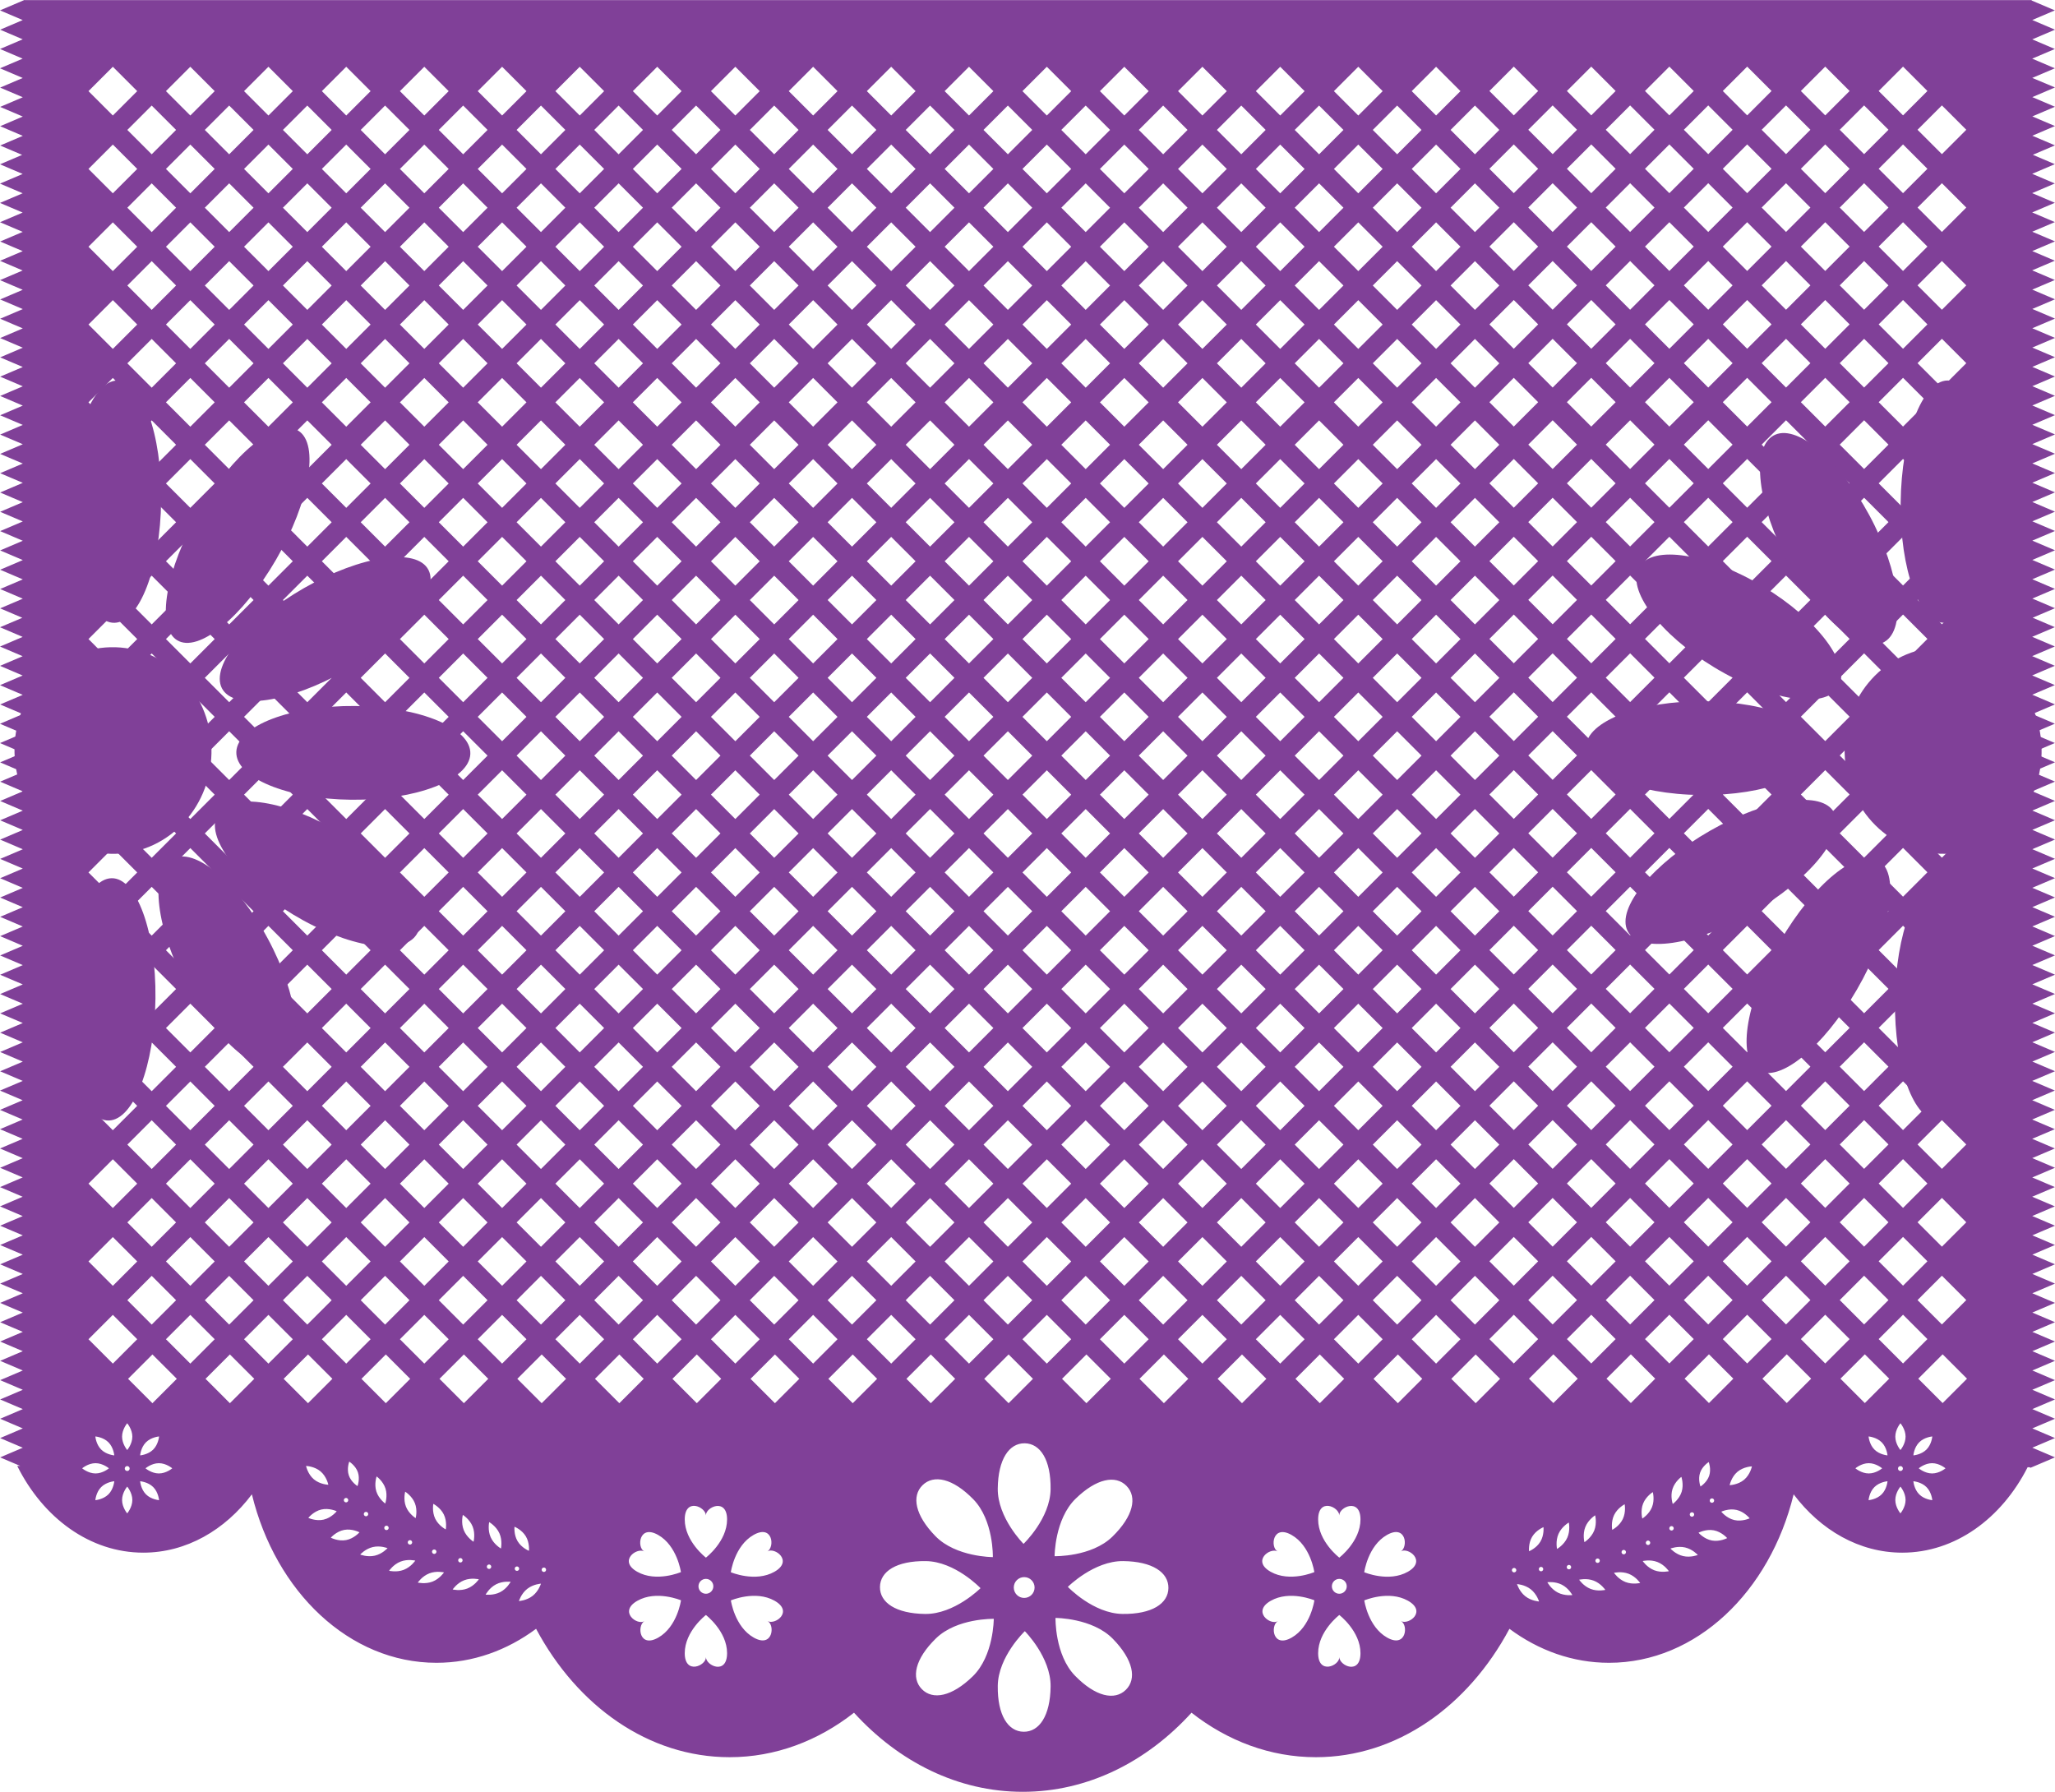 <!-- Generator: Adobe Illustrator 20.1.0, SVG Export Plug-In  -->
<svg version="1.1"
	 xmlns="http://www.w3.org/2000/svg" xmlns:xlink="http://www.w3.org/1999/xlink" xmlns:a="http://ns.adobe.com/AdobeSVGViewerExtensions/3.0/"
	 x="0px" y="0px" width="507.057px" height="442.104px" viewBox="0 0 507.057 442.104"
	 style="enable-background:new 0 0 507.057 442.104;" xml:space="preserve">
<style type="text/css">
	.st0{fill:#804098;}
</style>
<defs>
</defs>
<path class="st0" d="M501.447,19.225l5.576-2.374l-5.592-2.382l5.592-2.382l-5.575-2.374l5.609-2.389l-5.609-2.389l5.575-2.374
	l-5.731-2.441V0.028h-0.22L501.007,0l-0.065,0.028H6.08L6.015,0L5.95,0.028H5.896v0.023L0,2.562l5.608,2.389L0.034,7.326L5.608,9.7
	L0,12.088l5.592,2.382L0,16.851l5.609,2.388l-5.575,2.374l5.591,2.382l-5.591,2.381l5.592,2.381l-5.592,2.382l5.592,2.382
	l-5.592,2.382l5.427,2.311L0,40.54l5.592,2.382L0,45.303l5.592,2.382L0,50.067l5.592,2.381L0,54.829l5.608,2.389l-5.574,2.374
	l5.574,2.374L0,64.356l5.592,2.381L0,69.118l5.608,2.389l-5.574,2.374l5.592,2.382l-5.592,2.381l5.592,2.382l-5.592,2.383
	l5.592,2.381l-5.592,2.382l5.591,2.381l-5.591,2.381l5.593,2.382l-5.593,2.381l5.592,2.382l-5.592,2.382l5.591,2.382l-5.591,2.381
	l5.592,2.382l-5.592,2.382l5.592,2.382l-5.592,2.382l5.593,2.381l-5.593,2.382l5.591,2.381l-5.591,2.382l5.592,2.381l-5.592,2.382
	l5.592,2.382l-5.592,2.382l5.592,2.382l-5.592,2.382l5.592,2.382l-5.592,2.381l5.592,2.382l-5.592,2.382l5.473,2.33L0,154.765
	l5.591,2.382L0,159.529l5.592,2.382L0,164.292l5.592,2.382L0,169.055l5.609,2.389l-5.575,2.374l5.574,2.374L0,178.581l5.592,2.382
	L0,183.344l5.609,2.389l-5.575,2.374l5.591,2.382l-5.591,2.381l5.592,2.382l-5.592,2.382l5.592,2.382l-5.592,2.382l5.592,2.381
	l-5.592,2.382l5.593,2.382l-5.593,2.381l5.592,2.382l-5.592,2.382l5.592,2.382l-5.592,2.382l5.592,2.382l-5.592,2.382l5.591,2.381
	l-5.591,2.382l5.593,2.381l-5.593,2.381l5.592,2.382l-5.592,2.382l5.592,2.381l-5.592,2.382l5.591,2.381l-5.591,2.382l5.592,2.381
	l-5.592,2.382l5.591,2.382l-5.591,2.382l5.592,2.382l-5.592,2.381l5.583,2.378L0,269.085l5.591,2.382L0,273.849l5.591,2.382
	L0,278.611l5.591,2.381L0,283.374l5.609,2.389l-5.575,2.374l5.574,2.374L0,292.901l5.592,2.381L0,297.664l5.609,2.388l-5.575,2.374
	l5.592,2.382l-5.592,2.381l5.592,2.382l-5.592,2.382l5.592,2.381l-5.592,2.381l5.592,2.382l-5.592,2.381l5.593,2.382l-5.593,2.382
	l5.592,2.381l-5.592,2.382l5.591,2.382l-5.591,2.381l5.592,2.382l-5.592,2.382l5.591,2.381l-5.591,2.382l5.592,2.382l-5.592,2.382
	l5.592,2.382l-5.592,2.382l5.592,2.381l-5.592,2.382l4.956,2.11H4.25c6.399,12.835,17.937,21.403,31.11,21.403
	c10.597,0,20.135-5.546,26.792-14.396c5.848,24.041,24.022,41.571,45.541,41.571c8.997,0,17.41-3.065,24.582-8.388
	c10.181,19.075,27.764,31.68,47.752,31.68c11.3,0,21.832-4.029,30.693-10.977c11.046,12.134,25.638,19.518,41.64,19.518
	c16.002,0,30.595-7.384,41.64-19.518c8.861,6.948,19.393,10.977,30.693,10.977c19.988,0,37.57-12.605,47.752-31.68
	c7.172,5.323,15.584,8.388,24.582,8.388c21.518,0,39.693-17.53,45.541-41.57c6.657,8.85,16.195,14.396,26.792,14.396
	c13.061,0,24.513-8.426,30.944-21.081h0.435l0.303,0.129l6.016-2.562l-5.593-2.382l5.593-2.381l-5.593-2.382l5.593-2.382
	l-5.593-2.382l5.593-2.382l-5.592-2.382l5.592-2.381l-5.593-2.382l5.593-2.382l-5.592-2.381l5.592-2.382l-5.593-2.382l5.593-2.381
	l-5.593-2.382l5.593-2.382l-5.593-2.381l5.593-2.382l-5.593-2.381l5.593-2.381l-5.593-2.382l5.593-2.382l-5.593-2.381l5.593-2.382
	l-5.61-2.388l5.575-2.374l-5.592-2.382l5.592-2.381l-5.575-2.374l5.609-2.389l-5.61-2.389l5.575-2.375l-5.592-2.382l5.592-2.381
	l-5.592-2.381l5.592-2.382l-5.592-2.382l5.592-2.382l-5.583-2.378l5.618-2.392l-5.593-2.381l5.593-2.382l-5.592-2.382l5.592-2.382
	l-5.593-2.382l5.593-2.382l-5.592-2.382l5.592-2.382l-5.593-2.381l5.593-2.381l-5.593-2.382l5.593-2.382l-5.593-2.381l5.593-2.381
	l-5.592-2.382l5.592-2.381l-5.593-2.382l5.593-2.382l-5.593-2.382l5.593-2.382l-5.593-2.382l5.593-2.382l-5.593-2.381l5.593-2.382
	l-5.593-2.382l5.593-2.381l-5.593-2.382l5.593-2.382l-5.593-2.382l5.593-2.382l-5.592-2.381l5.592-2.382l-5.61-2.389l5.575-2.374
	l-5.592-2.381l5.592-2.382l-5.575-2.375l5.609-2.388l-5.61-2.389l5.575-2.374l-5.592-2.382l5.592-2.382l-5.592-2.382l5.592-2.382
	l-5.592-2.381l5.592-2.382l-5.474-2.33l5.508-2.345l-5.593-2.382l5.593-2.382l-5.593-2.381l5.593-2.382l-5.593-2.382l5.593-2.382
	l-5.593-2.382l5.593-2.382l-5.593-2.382l5.593-2.381l-5.592-2.382l5.592-2.381l-5.593-2.382l5.593-2.381l-5.593-2.382l5.593-2.382
	l-5.593-2.382l5.593-2.382l-5.592-2.381l5.592-2.382l-5.593-2.382l5.593-2.382l-5.593-2.381l5.593-2.382l-5.592-2.381l5.592-2.381
	l-5.593-2.382l5.593-2.381l-5.593-2.383l5.593-2.382l-5.593-2.381l5.593-2.382l-5.609-2.389l5.575-2.374l-5.592-2.381l5.592-2.381
	l-5.575-2.375l5.609-2.389l-5.609-2.389l5.575-2.374l-5.592-2.382l5.592-2.381l-5.592-2.382l5.592-2.382l-5.592-2.382l5.592-2.382
	l-5.428-2.311l5.462-2.325l-5.593-2.382l5.593-2.382l-5.593-2.382l5.593-2.381l-5.592-2.381l5.592-2.382L501.447,19.225z
	 M485.168,32.021l-6.016,6.016l-6.015-6.016l6.015-6.015L485.168,32.021z M422.512,369.713c0.296,0.056,0.489,0.344,0.432,0.639
	c-0.056,0.294-0.343,0.489-0.638,0.432c-0.296-0.057-0.489-0.345-0.432-0.639C421.931,369.85,422.216,369.655,422.512,369.713z
	 M421.722,364.138c-0.562,1.666-2.139,2.639-2.139,2.639s-0.664-1.729-0.102-3.394c0.564-1.667,2.14-2.639,2.14-2.639
	S422.284,362.472,421.722,364.138z M421.672,346.189l-6.015-6.016l6.015-6.015l6.016,6.015L421.672,346.189z M418.016,373.785
	c-0.056,0.295-0.343,0.49-0.639,0.433c-0.296-0.057-0.489-0.345-0.432-0.64c0.056-0.295,0.343-0.489,0.639-0.432
	C417.879,373.203,418.073,373.49,418.016,373.785z M411.904,336.421l-6.015-6.016l6.015-6.015l6.016,6.015L411.904,336.421z
	 M414.93,368.101c-0.587,1.845-2.189,2.985-2.189,2.985s-0.651-1.856-0.064-3.701c0.588-1.847,2.19-2.987,2.19-2.987
	S415.516,366.253,414.93,368.101z M394.3,384.551c0.296,0.058,0.488,0.344,0.432,0.639c-0.058,0.295-0.344,0.489-0.639,0.432
	c-0.296-0.058-0.489-0.344-0.432-0.639C393.718,384.688,394.004,384.494,394.3,384.551z M393.366,377.636
	c-0.73,1.829-2.419,2.876-2.419,2.876s-0.507-1.922,0.223-3.751c0.731-1.831,2.421-2.877,2.421-2.877
	S394.095,375.807,393.366,377.636z M392.631,336.421l-6.015-6.016l6.015-6.015l6.015,6.015L392.631,336.421z M114.203,373.781
	c0,0,1.69,1.046,2.42,2.876c0.73,1.828,0.223,3.751,0.223,3.751s-1.69-1.047-2.419-2.876
	C113.698,375.702,114.203,373.781,114.203,373.781z M114.133,384.879c0.057,0.295-0.136,0.582-0.432,0.639
	c-0.296,0.057-0.582-0.137-0.639-0.432c-0.056-0.296,0.136-0.582,0.432-0.639C113.79,384.389,114.076,384.583,114.133,384.879z
	 M114.461,346.223l-6.015-6.016l6.015-6.015l6.016,6.015L114.461,346.223z M104.693,336.455l-6.015-6.016l6.015-6.015l6.016,6.015
	L104.693,336.455z M107.038,382.329c0.296-0.058,0.582,0.137,0.64,0.432c0.056,0.296-0.137,0.582-0.433,0.639
	c-0.296,0.057-0.581-0.137-0.639-0.432C106.549,382.672,106.742,382.386,107.038,382.329z M95.198,346.223l-6.015-6.016l6.015-6.015
	l6.016,6.015L95.198,346.223z M95.052,370.981c0,0-1.602-1.14-2.189-2.985c-0.586-1.847,0.064-3.703,0.064-3.703
	s1.602,1.139,2.19,2.986C95.703,369.126,95.052,370.981,95.052,370.981z M90.848,373.474c0.058,0.295-0.136,0.582-0.432,0.639
	c-0.296,0.057-0.582-0.137-0.639-0.433c-0.058-0.295,0.136-0.582,0.431-0.639C90.505,372.984,90.792,373.178,90.848,373.474z
	 M86.172,360.639c0,0,1.576,0.973,2.14,2.639c0.561,1.665-0.102,3.394-0.102,3.394s-1.576-0.973-2.139-2.639
	C85.509,362.368,86.172,360.639,86.172,360.639z M85.92,370.041c0.057,0.294-0.135,0.582-0.432,0.639
	c-0.295,0.057-0.582-0.137-0.638-0.432c-0.058-0.295,0.136-0.583,0.432-0.639C85.577,369.551,85.863,369.746,85.92,370.041z
	 M85.43,336.455l-6.015-6.016l6.015-6.015l6.016,6.015L85.43,336.455z M120.299,186.444l-6.016,6.015l-6.015-6.015l6.015-6.016
	L120.299,186.444z M117.876,176.875l6.015-6.016l6.016,6.016l-6.016,6.016L117.876,176.875z M104.693,182.89l-6.015-6.016
	l6.015-6.016l6.016,6.016L104.693,182.89z M110.709,196.071l-6.016,6.015l-6.015-6.015l6.015-6.016L110.709,196.071z
	 M114.283,199.624l6.016,6.016l-6.016,6.015l-6.015-6.015L114.283,199.624z M117.876,196.071l6.015-6.016l6.016,6.016l-6.016,6.015
	L117.876,196.071z M127.466,186.444l6.015-6.016l6.016,6.016l-6.016,6.015L127.466,186.444z M137.034,176.875l6.015-6.016
	l6.015,6.016l-6.015,6.016L137.034,176.875z M152.639,180.428l6.016,6.016l-6.016,6.015l-6.015-6.015L152.639,180.428z
	 M156.15,176.875l6.015-6.016l6.015,6.016l-6.015,6.016L156.15,176.875z M162.165,190.055l6.015,6.016l-6.015,6.015l-6.015-6.015
	L162.165,190.055z M165.74,186.444l6.015-6.016l6.016,6.016l-6.016,6.015L165.74,186.444z M175.423,176.875l6.015-6.016l6.015,6.016
	l-6.015,6.016L175.423,176.875z M191.028,180.428l6.016,6.016l-6.016,6.015l-6.015-6.015L191.028,180.428z M194.621,176.875
	l6.015-6.016l6.016,6.016l-6.016,6.016L194.621,176.875z M210.226,180.428l6.016,6.016l-6.016,6.015l-6.015-6.015L210.226,180.428z
	 M273.902,186.444l-6.015,6.015l-6.015-6.015l6.015-6.016L273.902,186.444z M271.398,176.875l6.015-6.016l6.015,6.016l-6.015,6.016
	L271.398,176.875z M258.297,182.89l-6.015-6.016l6.015-6.016l6.015,6.016L258.297,182.89z M254.702,186.444l-6.016,6.015
	l-6.015-6.015l6.015-6.016L254.702,186.444z M245.113,196.071l-6.016,6.015l-6.015-6.015l6.015-6.016L245.113,196.071z
	 M239.097,182.89l-6.015-6.016l6.015-6.016l6.016,6.016L239.097,182.89z M235.505,186.444l-6.015,6.015l-6.015-6.015l6.015-6.016
	L235.505,186.444z M219.899,182.89l-6.015-6.016l6.015-6.016l6.016,6.016L219.899,182.89z M219.899,190.055l6.016,6.016
	l-6.016,6.015l-6.015-6.015L219.899,190.055z M229.489,199.624l6.015,6.016l-6.015,6.015l-6.015-6.015L229.489,199.624z
	 M239.097,209.25l6.016,6.016l-6.016,6.015l-6.015-6.015L239.097,209.25z M242.672,205.64l6.015-6.016l6.016,6.016l-6.016,6.015
	L242.672,205.64z M252.282,196.071l6.015-6.016l6.015,6.016l-6.015,6.015L252.282,196.071z M267.887,199.624l6.015,6.016
	l-6.015,6.015l-6.015-6.015L267.887,199.624z M271.398,196.071l6.015-6.016l6.015,6.016l-6.015,6.015L271.398,196.071z
	 M280.988,186.444l6.015-6.016l6.015,6.016l-6.015,6.015L280.988,186.444z M290.671,176.875l6.015-6.016l6.016,6.016l-6.016,6.016
	L290.671,176.875z M306.276,180.428l6.016,6.016l-6.016,6.015l-6.015-6.015L306.276,180.428z M309.869,176.875l6.015-6.015
	l6.015,6.015l-6.015,6.016L309.869,176.875z M315.884,190.055l6.015,6.015l-6.015,6.016l-6.015-6.016L315.884,190.055z
	 M319.459,186.444l6.015-6.016l6.015,6.016l-6.015,6.015L319.459,186.444z M329.132,176.875l6.015-6.015l6.015,6.015l-6.015,6.016
	L329.132,176.875z M335.148,190.055l6.015,6.015l-6.015,6.016l-6.015-6.016L335.148,190.055z M338.722,186.444l6.015-6.016
	l6.015,6.016l-6.015,6.015L338.722,186.444z M348.33,176.875l6.015-6.015l6.016,6.015l-6.016,6.016L348.33,176.875z
	 M363.935,180.428l6.016,6.016l-6.016,6.015l-6.015-6.015L363.935,180.428z M367.5,176.841l6.015-6.016l6.015,6.016l-6.015,6.015
	L367.5,176.841z M383.105,180.394l6.015,6.015l-6.015,6.016l-6.015-6.016L383.105,180.394z M386.616,176.841l6.015-6.016
	l6.015,6.016l-6.015,6.015L386.616,176.841z M392.631,190.02l6.015,6.016l-6.015,6.015l-6.015-6.015L392.631,190.02z
	 M396.206,186.409l6.015-6.015l6.015,6.015l-6.015,6.016L396.206,186.409z M411.904,190.02l6.016,6.016l-6.016,6.015l-6.015-6.015
	L411.904,190.02z M405.889,176.841l6.015-6.016l6.016,6.016l-6.016,6.015L405.889,176.841z M405.889,157.645l6.015-6.016
	l6.016,6.016l-6.016,6.015L405.889,157.645z M408.236,167.214l-6.015,6.015l-6.015-6.015l6.015-6.016L408.236,167.214z
	 M392.631,163.66l-6.015-6.015l6.015-6.016l6.015,6.016L392.631,163.66z M389.12,167.214l-6.015,6.015l-6.015-6.015l6.015-6.016
	L389.12,167.214z M373.515,163.66l-6.015-6.015l6.015-6.016l6.015,6.016L373.515,163.66z M369.951,167.249l-6.016,6.016
	l-6.015-6.016l6.015-6.015L369.951,167.249z M354.345,163.695l-6.015-6.016l6.015-6.015l6.016,6.015L354.345,163.695z
	 M350.753,167.249l-6.015,6.016l-6.015-6.016l6.015-6.015L350.753,167.249z M335.148,163.695l-6.015-6.016l6.015-6.015l6.015,6.015
	L335.148,163.695z M331.489,167.249l-6.015,6.016l-6.015-6.016l6.015-6.015L331.489,167.249z M315.884,163.695l-6.015-6.016
	l6.015-6.015l6.015,6.015L315.884,163.695z M312.292,167.249l-6.016,6.016l-6.015-6.016l6.015-6.015L312.292,167.249z
	 M296.686,163.695l-6.015-6.016l6.015-6.015l6.016,6.015L296.686,163.695z M293.019,167.249l-6.015,6.016l-6.015-6.016l6.015-6.016
	L293.019,167.249z M277.414,163.695l-6.015-6.016l6.015-6.015l6.015,6.015L277.414,163.695z M273.902,167.249l-6.015,6.016
	l-6.015-6.016l6.015-6.016L273.902,167.249z M258.297,163.695l-6.015-6.016l6.015-6.015l6.015,6.015L258.297,163.695z
	 M254.702,167.249l-6.016,6.016l-6.015-6.016l6.015-6.016L254.702,167.249z M239.097,163.695l-6.015-6.016l6.015-6.015l6.016,6.015
	L239.097,163.695z M235.505,167.249l-6.015,6.016l-6.015-6.016l6.015-6.016L235.505,167.249z M219.899,163.695l-6.015-6.016
	l6.015-6.015l6.016,6.015L219.899,163.695z M216.242,167.249l-6.016,6.016l-6.015-6.016l6.015-6.016L216.242,167.249z
	 M200.636,163.695l-6.015-6.016l6.015-6.015l6.016,6.015L200.636,163.695z M197.044,167.249l-6.016,6.016l-6.015-6.016l6.015-6.016
	L197.044,167.249z M181.439,163.695l-6.015-6.016l6.015-6.015l6.015,6.015L181.439,163.695z M177.771,167.249l-6.016,6.016
	l-6.015-6.016l6.015-6.016L177.771,167.249z M162.165,163.695l-6.015-6.016l6.015-6.015l6.015,6.015L162.165,163.695z
	 M158.655,167.249l-6.016,6.016l-6.015-6.016l6.015-6.016L158.655,167.249z M143.049,163.695l-6.015-6.016l6.015-6.015l6.015,6.015
	L143.049,163.695z M139.496,167.249l-6.016,6.016l-6.015-6.016l6.015-6.016L139.496,167.249z M123.891,163.695l-6.015-6.016
	l6.015-6.015l6.016,6.015L123.891,163.695z M120.299,167.249l-6.016,6.016l-6.015-6.016l6.015-6.016L120.299,167.249z
	 M104.693,163.695l-6.015-6.016l6.015-6.015l6.016,6.015L104.693,163.695z M101.035,167.249l-6.016,6.016l-6.015-6.016l6.015-6.016
	L101.035,167.249z M91.446,176.875l-6.016,6.016l-6.015-6.016l6.015-6.016L91.446,176.875z M95.02,180.428l6.016,6.016l-6.016,6.015
	l-6.015-6.015L95.02,180.428z M101.035,205.64l-6.016,6.015l-6.015-6.015l6.015-6.016L101.035,205.64z M101.035,224.835
	l-6.016,6.016l-6.015-6.016l6.015-6.015L101.035,224.835z M98.678,215.266l6.015-6.016l6.016,6.016l-6.016,6.015L98.678,215.266z
	 M114.283,218.82l6.016,6.015l-6.016,6.016l-6.015-6.016L114.283,218.82z M117.876,215.266l6.015-6.016l6.016,6.016l-6.016,6.015
	L117.876,215.266z M127.466,205.64l6.015-6.016l6.016,6.016l-6.016,6.015L127.466,205.64z M137.034,196.071l6.015-6.016l6.015,6.016
	l-6.015,6.015L137.034,196.071z M152.639,199.624l6.016,6.016l-6.016,6.015l-6.015-6.015L152.639,199.624z M162.165,209.25
	l6.015,6.016l-6.015,6.015l-6.015-6.015L162.165,209.25z M165.74,205.64l6.015-6.016l6.016,6.016l-6.016,6.015L165.74,205.64z
	 M175.423,196.071l6.015-6.016l6.015,6.016l-6.015,6.015L175.423,196.071z M191.028,199.624l6.016,6.016l-6.016,6.015l-6.015-6.015
	L191.028,199.624z M194.621,196.071l6.015-6.016l6.016,6.016l-6.016,6.015L194.621,196.071z M210.226,199.624l6.016,6.016
	l-6.016,6.015l-6.015-6.015L210.226,199.624z M219.899,209.25l6.016,6.016l-6.016,6.015l-6.015-6.015L219.899,209.25z
	 M229.489,218.82l6.015,6.015l-6.015,6.016l-6.015-6.016L229.489,218.82z M239.097,228.446l6.016,6.016l-6.016,6.016l-6.015-6.016
	L239.097,228.446z M242.672,224.835l6.015-6.015l6.016,6.015l-6.016,6.016L242.672,224.835z M252.282,215.266l6.015-6.016
	l6.015,6.016l-6.015,6.015L252.282,215.266z M267.887,218.82l6.015,6.015l-6.015,6.016l-6.015-6.016L267.887,218.82z
	 M271.398,215.266l6.015-6.016l6.015,6.016l-6.015,6.015L271.398,215.266z M280.988,205.64l6.015-6.016l6.015,6.016l-6.015,6.015
	L280.988,205.64z M290.671,196.071l6.015-6.016l6.016,6.016l-6.016,6.015L290.671,196.071z M306.276,199.624l6.016,6.016
	l-6.016,6.015l-6.015-6.015L306.276,199.624z M315.884,209.25l6.015,6.016l-6.015,6.015l-6.015-6.015L315.884,209.25z
	 M319.459,205.64l6.015-6.016l6.015,6.016l-6.015,6.015L319.459,205.64z M335.148,209.25l6.015,6.016l-6.015,6.015l-6.015-6.015
	L335.148,209.25z M338.722,205.64l6.015-6.016l6.015,6.016l-6.015,6.015L338.722,205.64z M348.33,196.071l6.015-6.015l6.016,6.015
	l-6.016,6.016L348.33,196.071z M363.935,199.624l6.016,6.016l-6.016,6.015l-6.015-6.015L363.935,199.624z M367.5,196.036
	l6.015-6.016l6.015,6.016l-6.015,6.015L367.5,196.036z M383.105,199.59l6.015,6.015l-6.015,6.016l-6.015-6.016L383.105,199.59z
	 M392.631,209.216l6.015,6.015l-6.015,6.016l-6.015-6.016L392.631,209.216z M396.206,205.605l6.015-6.015l6.015,6.015l-6.015,6.016
	L396.206,205.605z M411.904,209.216l6.016,6.015l-6.016,6.016l-6.015-6.016L411.904,209.216z M421.494,218.785l6.016,6.016
	l-6.016,6.016l-6.015-6.016L421.494,218.785z M415.479,205.605l6.015-6.015l6.016,6.015l-6.016,6.016L415.479,205.605z
	 M415.479,186.409l6.015-6.015l6.016,6.015l-6.016,6.016L415.479,186.409z M415.479,167.214l6.015-6.016l6.016,6.016l-6.016,6.015
	L415.479,167.214z M415.479,148.019l6.015-6.016l6.016,6.016l-6.016,6.015L415.479,148.019z M411.904,144.465l-6.015-6.015
	l6.015-6.016l6.016,6.016L411.904,144.465z M408.236,148.019l-6.015,6.015l-6.015-6.015l6.015-6.016L408.236,148.019z
	 M392.631,144.465l-6.015-6.015l6.015-6.016l6.015,6.016L392.631,144.465z M389.12,148.019l-6.015,6.015l-6.015-6.015l6.015-6.016
	L389.12,148.019z M373.515,144.465l-6.015-6.015l6.015-6.016l6.015,6.016L373.515,144.465z M369.951,148.053l-6.016,6.016
	l-6.015-6.016l6.015-6.015L369.951,148.053z M354.345,144.5l-6.015-6.016l6.015-6.015l6.016,6.015L354.345,144.5z M350.753,148.053
	l-6.015,6.016l-6.015-6.016l6.015-6.015L350.753,148.053z M335.148,144.5l-6.015-6.016l6.015-6.015l6.015,6.015L335.148,144.5z
	 M331.489,148.053l-6.015,6.016l-6.015-6.016l6.015-6.015L331.489,148.053z M315.884,144.5l-6.015-6.016l6.015-6.015l6.015,6.015
	L315.884,144.5z M312.292,148.053l-6.016,6.016l-6.015-6.016l6.015-6.015L312.292,148.053z M296.686,144.5l-6.015-6.016l6.015-6.015
	l6.016,6.015L296.686,144.5z M293.019,148.053l-6.015,6.016l-6.015-6.016l6.015-6.015L293.019,148.053z M277.414,144.5l-6.015-6.016
	l6.015-6.015l6.015,6.015L277.414,144.5z M273.902,148.053l-6.015,6.016l-6.015-6.016l6.015-6.015L273.902,148.053z M258.297,144.5
	l-6.015-6.016l6.015-6.015l6.015,6.015L258.297,144.5z M254.702,148.053l-6.016,6.016l-6.015-6.016l6.015-6.015L254.702,148.053z
	 M239.097,144.5l-6.015-6.016l6.015-6.015l6.016,6.015L239.097,144.5z M235.505,148.053l-6.015,6.016l-6.015-6.016l6.015-6.015
	L235.505,148.053z M219.899,144.5l-6.015-6.016l6.015-6.015l6.016,6.015L219.899,144.5z M216.242,148.053l-6.016,6.016l-6.015-6.016
	l6.015-6.015L216.242,148.053z M200.636,144.5l-6.015-6.016l6.015-6.015l6.016,6.015L200.636,144.5z M197.044,148.053l-6.016,6.016
	l-6.015-6.016l6.015-6.015L197.044,148.053z M181.439,144.5l-6.015-6.016l6.015-6.015l6.015,6.015L181.439,144.5z M177.771,148.053
	l-6.016,6.016l-6.015-6.016l6.015-6.015L177.771,148.053z M162.165,144.5l-6.015-6.016l6.015-6.015l6.015,6.015L162.165,144.5z
	 M158.655,148.053l-6.016,6.016l-6.015-6.016l6.015-6.015L158.655,148.053z M143.049,144.5l-6.015-6.016l6.015-6.015l6.015,6.015
	L143.049,144.5z M139.496,148.053l-6.016,6.016l-6.015-6.016l6.015-6.015L139.496,148.053z M123.891,144.5l-6.015-6.016l6.015-6.015
	l6.016,6.015L123.891,144.5z M120.299,148.053l-6.016,6.016l-6.015-6.016l6.015-6.015L120.299,148.053z M104.693,144.5l-6.015-6.016
	l6.015-6.015l6.016,6.015L104.693,144.5z M101.035,148.053l-6.016,6.016l-6.015-6.016l6.015-6.015L101.035,148.053z M85.43,144.5
	l-6.015-6.016l6.015-6.015l6.016,6.015L85.43,144.5z M91.446,157.679l-6.016,6.016l-6.015-6.016l6.015-6.015L91.446,157.679z
	 M81.838,167.249l-6.015,6.016l-6.015-6.016l6.015-6.016L81.838,167.249z M81.838,186.444l-6.015,6.015l-6.015-6.015l6.015-6.016
	L81.838,186.444z M85.43,190.055l6.016,6.016l-6.016,6.015l-6.015-6.015L85.43,190.055z M91.446,215.266l-6.016,6.015l-6.015-6.015
	l6.015-6.016L91.446,215.266z M91.446,234.462l-6.016,6.016l-6.015-6.016l6.015-6.016L91.446,234.462z M95.02,238.015l6.016,6.015
	l-6.016,6.016l-6.015-6.016L95.02,238.015z M98.678,234.462l6.015-6.016l6.016,6.016l-6.016,6.016L98.678,234.462z M114.283,238.015
	l6.016,6.015l-6.016,6.016l-6.015-6.016L114.283,238.015z M117.876,234.462l6.015-6.016l6.016,6.016l-6.016,6.016L117.876,234.462z
	 M127.466,224.835l6.015-6.015l6.016,6.015l-6.016,6.016L127.466,224.835z M137.034,215.266l6.015-6.016l6.015,6.016l-6.015,6.015
	L137.034,215.266z M152.639,218.82l6.016,6.015l-6.016,6.016l-6.015-6.016L152.639,218.82z M162.165,228.446l6.015,6.016
	l-6.015,6.016l-6.015-6.016L162.165,228.446z M165.74,224.835l6.015-6.015l6.016,6.015l-6.016,6.016L165.74,224.835z
	 M175.423,215.266l6.015-6.016l6.015,6.016l-6.015,6.015L175.423,215.266z M191.028,218.82l6.016,6.015l-6.016,6.016l-6.015-6.016
	L191.028,218.82z M194.621,215.266l6.015-6.016l6.016,6.016l-6.016,6.015L194.621,215.266z M210.226,218.82l6.016,6.015
	l-6.016,6.016l-6.015-6.016L210.226,218.82z M219.899,228.446l6.016,6.016l-6.016,6.016l-6.015-6.016L219.899,228.446z
	 M229.489,238.015l6.015,6.015l-6.015,6.016l-6.015-6.016L229.489,238.015z M239.097,247.642l6.016,6.015l-6.016,6.016l-6.015-6.016
	L239.097,247.642z M242.672,244.03l6.015-6.015l6.015,6.015l-6.015,6.016L242.672,244.03z M252.282,234.462l6.015-6.016l6.015,6.016
	l-6.015,6.016L252.282,234.462z M267.887,238.015l6.015,6.015l-6.015,6.016l-6.015-6.016L267.887,238.015z M271.398,234.462
	l6.015-6.016l6.015,6.016l-6.015,6.016L271.398,234.462z M280.988,224.835l6.015-6.015l6.015,6.015l-6.015,6.016L280.988,224.835z
	 M290.671,215.266l6.015-6.016l6.016,6.016l-6.016,6.015L290.671,215.266z M306.276,218.82l6.016,6.015l-6.016,6.016l-6.015-6.016
	L306.276,218.82z M315.884,228.446l6.015,6.016l-6.015,6.015l-6.015-6.015L315.884,228.446z M319.459,224.835l6.015-6.015
	l6.015,6.015l-6.015,6.016L319.459,224.835z M335.148,228.446l6.015,6.016l-6.015,6.015l-6.015-6.015L335.148,228.446z
	 M338.722,224.835l6.015-6.015l6.015,6.015l-6.015,6.016L338.722,224.835z M348.33,215.266l6.015-6.016l6.016,6.016l-6.016,6.015
	L348.33,215.266z M363.935,218.82l6.016,6.015l-6.016,6.016l-6.015-6.016L363.935,218.82z M367.5,215.231l6.015-6.015l6.015,6.015
	l-6.015,6.016L367.5,215.231z M383.105,218.785l6.015,6.016l-6.015,6.016l-6.015-6.016L383.105,218.785z M392.631,228.412
	l6.015,6.016l-6.015,6.015l-6.015-6.015L392.631,228.412z M396.206,224.801l6.015-6.016l6.015,6.016l-6.015,6.016L396.206,224.801z
	 M411.904,228.412l6.016,6.016l-6.016,6.015l-6.015-6.015L411.904,228.412z M421.494,237.981l6.016,6.015l-6.016,6.016l-6.015-6.016
	L421.494,237.981z M425.087,234.428l6.015-6.016l6.015,6.016l-6.015,6.015L425.087,234.428z M425.087,215.231l6.015-6.015
	l6.015,6.015l-6.015,6.016L425.087,215.231z M425.087,196.036l6.015-6.016l6.015,6.016l-6.015,6.015L425.087,196.036z
	 M425.087,176.841l6.015-6.016l6.015,6.016l-6.015,6.015L425.087,176.841z M425.087,157.645l6.015-6.016l6.015,6.016l-6.015,6.015
	L425.087,157.645z M425.087,138.449l6.015-6.016l6.015,6.016l-6.015,6.015L425.087,138.449z M425.087,119.254l6.015-6.015
	l6.015,6.015l-6.015,6.016L425.087,119.254z M427.51,128.823l-6.016,6.015l-6.015-6.015l6.015-6.016L427.51,128.823z
	 M411.904,125.27l-6.015-6.016l6.015-6.015l6.016,6.015L411.904,125.27z M408.236,128.823l-6.015,6.015l-6.015-6.015l6.015-6.016
	L408.236,128.823z M392.631,125.27l-6.015-6.016l6.015-6.015l6.015,6.015L392.631,125.27z M389.12,128.823l-6.015,6.015
	l-6.015-6.015l6.015-6.016L389.12,128.823z M373.515,125.27l-6.015-6.016l6.015-6.015l6.015,6.015L373.515,125.27z M369.951,128.857
	l-6.016,6.016l-6.015-6.016l6.015-6.015L369.951,128.857z M354.345,125.304l-6.015-6.015l6.015-6.016l6.016,6.016L354.345,125.304z
	 M350.753,128.857l-6.015,6.016l-6.015-6.016l6.015-6.015L350.753,128.857z M335.148,125.304l-6.015-6.015l6.015-6.016l6.015,6.016
	L335.148,125.304z M331.489,128.857l-6.015,6.016l-6.015-6.016l6.015-6.015L331.489,128.857z M315.884,125.304l-6.015-6.015
	l6.015-6.016l6.015,6.016L315.884,125.304z M312.292,128.857l-6.016,6.016l-6.015-6.016l6.015-6.015L312.292,128.857z
	 M296.686,125.304l-6.015-6.016l6.015-6.015l6.016,6.016L296.686,125.304z M293.019,128.857l-6.015,6.016l-6.015-6.016l6.015-6.015
	L293.019,128.857z M277.414,125.304l-6.015-6.016l6.015-6.015l6.015,6.015L277.414,125.304z M273.902,128.857l-6.015,6.016
	l-6.015-6.016l6.015-6.015L273.902,128.857z M258.297,125.304l-6.015-6.016l6.015-6.015l6.015,6.015L258.297,125.304z
	 M254.702,128.857l-6.016,6.016l-6.015-6.016l6.015-6.015L254.702,128.857z M239.097,125.304l-6.015-6.016l6.015-6.015l6.016,6.015
	L239.097,125.304z M235.505,128.857l-6.015,6.016l-6.015-6.016l6.015-6.015L235.505,128.857z M219.899,125.304l-6.015-6.016
	l6.015-6.015l6.016,6.015L219.899,125.304z M216.242,128.857l-6.016,6.016l-6.015-6.016l6.015-6.015L216.242,128.857z
	 M200.636,125.304l-6.015-6.016l6.015-6.015l6.016,6.015L200.636,125.304z M197.044,128.857l-6.016,6.016l-6.015-6.016l6.015-6.015
	L197.044,128.857z M181.439,125.304l-6.015-6.016l6.015-6.015l6.015,6.015L181.439,125.304z M177.771,128.857l-6.016,6.016
	l-6.015-6.016l6.015-6.015L177.771,128.857z M162.165,125.304l-6.015-6.016l6.015-6.015l6.015,6.015L162.165,125.304z
	 M158.655,128.857l-6.016,6.016l-6.015-6.016l6.015-6.015L158.655,128.857z M143.049,125.304l-6.015-6.016l6.015-6.015l6.015,6.015
	L143.049,125.304z M139.496,128.857l-6.016,6.016l-6.015-6.016l6.015-6.015L139.496,128.857z M123.891,125.304l-6.015-6.016
	l6.015-6.015l6.016,6.015L123.891,125.304z M120.299,128.857l-6.016,6.016l-6.015-6.016l6.015-6.015L120.299,128.857z
	 M104.693,125.304l-6.015-6.016l6.015-6.015l6.016,6.015L104.693,125.304z M101.035,128.857l-6.016,6.016l-6.015-6.016l6.015-6.015
	L101.035,128.857z M85.43,125.304l-6.015-6.016l6.015-6.015l6.016,6.015L85.43,125.304z M81.838,128.857l-6.015,6.016l-6.015-6.016
	l6.015-6.015L81.838,128.857z M81.838,148.053l-6.015,6.016l-6.015-6.016l6.015-6.015L81.838,148.053z M72.248,157.679l-6.016,6.016
	l-6.015-6.016l6.015-6.015L72.248,157.679z M72.248,176.875l-6.016,6.016l-6.015-6.016l6.015-6.016L72.248,176.875z M72.248,196.071
	l-6.016,6.015l-6.015-6.015l6.015-6.016L72.248,196.071z M75.822,199.624l6.015,6.016l-6.015,6.015l-6.015-6.015L75.822,199.624z
	 M81.838,224.835l-6.015,6.016l-6.015-6.016l6.015-6.015L81.838,224.835z M81.838,244.03l-6.015,6.016l-6.015-6.016l6.015-6.015
	L81.838,244.03z M85.43,247.642l6.016,6.015l-6.016,6.016l-6.015-6.016L85.43,247.642z M95.02,257.211l6.016,6.015l-6.016,6.016
	l-6.015-6.016L95.02,257.211z M98.678,253.657l6.015-6.015l6.016,6.015l-6.016,6.016L98.678,253.657z M114.283,257.211l6.016,6.015
	l-6.016,6.016l-6.015-6.016L114.283,257.211z M117.876,253.657l6.015-6.015l6.016,6.015l-6.016,6.016L117.876,253.657z
	 M127.466,244.03l6.015-6.015l6.016,6.015l-6.016,6.016L127.466,244.03z M137.034,234.462l6.015-6.016l6.015,6.016l-6.015,6.016
	L137.034,234.462z M152.639,238.015l6.016,6.015l-6.016,6.016l-6.015-6.016L152.639,238.015z M162.165,247.642l6.015,6.015
	l-6.015,6.016l-6.015-6.016L162.165,247.642z M165.74,244.03l6.015-6.015l6.016,6.015l-6.016,6.016L165.74,244.03z M175.423,234.462
	l6.015-6.016l6.015,6.016l-6.015,6.016L175.423,234.462z M191.028,238.015l6.016,6.015l-6.016,6.016l-6.015-6.016L191.028,238.015z
	 M194.621,234.462l6.015-6.016l6.016,6.016l-6.016,6.016L194.621,234.462z M210.226,238.015l6.016,6.015l-6.016,6.016l-6.015-6.016
	L210.226,238.015z M219.899,247.642l6.016,6.015l-6.016,6.016l-6.015-6.016L219.899,247.642z M229.489,257.211l6.015,6.015
	l-6.015,6.016l-6.015-6.016L229.489,257.211z M239.097,266.837l6.016,6.016l-6.016,6.016l-6.015-6.016L239.097,266.837z
	 M242.672,263.226l6.015-6.015l6.015,6.015l-6.015,6.016L242.672,263.226z M252.282,253.657l6.015-6.015l6.015,6.015l-6.015,6.016
	L252.282,253.657z M267.887,257.211l6.015,6.015l-6.015,6.016l-6.015-6.016L267.887,257.211z M271.398,253.657l6.015-6.015
	l6.015,6.015l-6.015,6.016L271.398,253.657z M280.988,244.03l6.015-6.015l6.015,6.015l-6.015,6.016L280.988,244.03z
	 M290.671,234.462l6.015-6.016l6.016,6.016l-6.016,6.015L290.671,234.462z M306.276,238.015l6.016,6.015l-6.016,6.016l-6.015-6.016
	L306.276,238.015z M315.884,247.642l6.015,6.015l-6.015,6.016l-6.015-6.016L315.884,247.642z M319.459,244.03l6.015-6.015
	l6.015,6.015l-6.015,6.016L319.459,244.03z M335.148,247.642l6.015,6.015l-6.015,6.016l-6.015-6.016L335.148,247.642z
	 M338.722,244.03l6.015-6.015l6.015,6.015l-6.015,6.016L338.722,244.03z M348.33,234.462l6.015-6.016l6.016,6.016l-6.016,6.015
	L348.33,234.462z M363.935,238.015l6.016,6.015l-6.016,6.016l-6.015-6.016L363.935,238.015z M367.5,234.428l6.015-6.016l6.015,6.016
	l-6.015,6.015L367.5,234.428z M383.105,237.981l6.015,6.015l-6.015,6.016l-6.015-6.016L383.105,237.981z M392.631,247.607
	l6.015,6.015l-6.015,6.016l-6.015-6.016L392.631,247.607z M396.206,243.996l6.015-6.015l6.015,6.015l-6.015,6.016L396.206,243.996z
	 M411.904,247.607l6.016,6.015l-6.016,6.016l-6.015-6.016L411.904,247.607z M421.494,257.177l6.016,6.015l-6.016,6.016l-6.015-6.016
	L421.494,257.177z M425.087,253.623l6.015-6.015l6.015,6.015l-6.015,6.016L425.087,253.623z M434.677,243.996l6.015-6.015
	l6.015,6.015l-6.015,6.016L434.677,243.996z M434.677,224.801l6.015-6.016l6.015,6.016l-6.015,6.016L434.677,224.801z
	 M434.677,205.605l6.015-6.015l6.015,6.015l-6.015,6.016L434.677,205.605z M434.677,186.409l6.015-6.015l6.015,6.015l-6.015,6.016
	L434.677,186.409z M434.677,167.214l6.015-6.016l6.015,6.016l-6.015,6.015L434.677,167.214z M434.677,148.019l6.015-6.016
	l6.015,6.016l-6.015,6.015L434.677,148.019z M434.677,128.823l6.015-6.016l6.015,6.016l-6.015,6.015L434.677,128.823z
	 M434.677,109.707l6.015-6.016l6.015,6.016l-6.015,6.015L434.677,109.707z M431.102,105.251l-6.015-6.016l6.015-6.015l6.015,6.015
	L431.102,105.251z M427.51,109.707l-6.016,6.015l-6.015-6.015l6.015-6.016L427.51,109.707z M411.904,105.251l-6.015-6.016
	l6.015-6.015l6.016,6.015L411.904,105.251z M408.236,109.707l-6.015,6.015l-6.015-6.015l6.015-6.016L408.236,109.707z
	 M392.631,105.251l-6.015-6.016l6.015-6.015l6.015,6.015L392.631,105.251z M389.12,109.707l-6.015,6.015l-6.015-6.015l6.015-6.016
	L389.12,109.707z M373.515,105.251l-6.015-6.016l6.015-6.015l6.015,6.015L373.515,105.251z M369.951,109.741l-6.016,6.016
	l-6.015-6.016l6.015-6.015L369.951,109.741z M354.345,105.285l-6.015-6.016l6.015-6.015l6.016,6.015L354.345,105.285z
	 M350.753,109.741l-6.015,6.016l-6.015-6.016l6.015-6.015L350.753,109.741z M335.148,105.285l-6.015-6.016l6.015-6.015l6.015,6.015
	L335.148,105.285z M331.489,109.741l-6.015,6.016l-6.015-6.016l6.015-6.015L331.489,109.741z M315.884,105.285l-6.015-6.016
	l6.015-6.015l6.015,6.015L315.884,105.285z M312.292,109.741l-6.016,6.016l-6.015-6.016l6.015-6.015L312.292,109.741z
	 M296.686,105.285l-6.015-6.016l6.015-6.015l6.016,6.015L296.686,105.285z M293.019,109.741l-6.015,6.016l-6.015-6.016l6.015-6.015
	L293.019,109.741z M277.414,105.285l-6.015-6.016l6.015-6.015l6.015,6.015L277.414,105.285z M273.902,109.741l-6.015,6.016
	l-6.015-6.016l6.015-6.015L273.902,109.741z M258.297,105.285l-6.015-6.016l6.015-6.015l6.015,6.015L258.297,105.285z
	 M254.702,109.741l-6.016,6.016l-6.015-6.016l6.015-6.015L254.702,109.741z M239.097,105.285l-6.015-6.016l6.015-6.015l6.016,6.015
	L239.097,105.285z M235.505,109.741l-6.015,6.016l-6.015-6.016l6.015-6.015L235.505,109.741z M219.899,105.285l-6.015-6.016
	l6.015-6.015l6.016,6.015L219.899,105.285z M216.242,109.741l-6.016,6.016l-6.015-6.016l6.015-6.015L216.242,109.741z
	 M200.636,105.285l-6.015-6.016l6.015-6.015l6.016,6.015L200.636,105.285z M197.044,109.741l-6.016,6.016l-6.015-6.016l6.015-6.015
	L197.044,109.741z M181.439,105.285l-6.015-6.016l6.015-6.015l6.015,6.015L181.439,105.285z M177.771,109.741l-6.016,6.016
	l-6.015-6.016l6.015-6.015L177.771,109.741z M162.165,105.285l-6.015-6.016l6.015-6.015l6.015,6.015L162.165,105.285z
	 M158.655,109.741l-6.016,6.016l-6.015-6.016l6.015-6.015L158.655,109.741z M143.049,105.285l-6.015-6.016l6.015-6.015l6.015,6.015
	L143.049,105.285z M139.496,109.741l-6.016,6.016l-6.015-6.016l6.015-6.015L139.496,109.741z M123.891,105.285l-6.015-6.016
	l6.015-6.015l6.016,6.015L123.891,105.285z M120.299,109.741l-6.016,6.016l-6.015-6.016l6.015-6.015L120.299,109.741z
	 M104.693,105.285l-6.015-6.016l6.015-6.015l6.016,6.015L104.693,105.285z M101.035,109.741l-6.016,6.016l-6.015-6.016l6.015-6.015
	L101.035,109.741z M85.43,105.285l-6.015-6.016l6.015-6.015l6.016,6.015L85.43,105.285z M81.838,109.741l-6.015,6.016l-6.015-6.016
	l6.015-6.015L81.838,109.741z M66.232,105.285l-6.015-6.016l6.015-6.015l6.016,6.015L66.232,105.285z M66.232,113.273l6.016,6.015
	l-6.016,6.016l-6.015-6.016L66.232,113.273z M72.248,138.484l-6.016,6.016l-6.015-6.016l6.015-6.015L72.248,138.484z
	 M62.565,148.053l-6.016,6.016l-6.015-6.016l6.015-6.015L62.565,148.053z M62.565,167.249l-6.016,6.016l-6.015-6.016l6.015-6.016
	L62.565,167.249z M62.565,186.444l-6.016,6.015l-6.015-6.015l6.015-6.016L62.565,186.444z M62.565,205.64l-6.016,6.015l-6.015-6.015
	l6.015-6.016L62.565,205.64z M66.232,209.25l6.016,6.016l-6.016,6.015l-6.015-6.015L66.232,209.25z M72.248,234.462l-6.016,6.016
	l-6.015-6.016l6.015-6.016L72.248,234.462z M72.248,253.657l-6.016,6.016l-6.015-6.016l6.015-6.015L72.248,253.657z M75.822,257.211
	l6.015,6.015l-6.015,6.016l-6.015-6.016L75.822,257.211z M85.43,266.837l6.016,6.016l-6.016,6.016l-6.015-6.016L85.43,266.837z
	 M95.02,276.407l6.016,6.015l-6.016,6.016l-6.015-6.016L95.02,276.407z M98.678,272.853l6.015-6.016l6.016,6.016l-6.016,6.016
	L98.678,272.853z M114.283,276.407l6.016,6.015l-6.016,6.016l-6.015-6.016L114.283,276.407z M117.876,272.853l6.015-6.016
	l6.016,6.016l-6.016,6.016L117.876,272.853z M127.466,263.226l6.015-6.015l6.016,6.015l-6.016,6.016L127.466,263.226z
	 M137.034,253.657l6.015-6.015l6.015,6.015l-6.015,6.016L137.034,253.657z M152.639,257.211l6.016,6.015l-6.016,6.016l-6.015-6.016
	L152.639,257.211z M162.165,266.837l6.015,6.016l-6.015,6.016l-6.015-6.016L162.165,266.837z M165.74,263.226l6.015-6.015
	l6.016,6.015l-6.016,6.016L165.74,263.226z M175.423,253.657l6.015-6.015l6.015,6.015l-6.015,6.016L175.423,253.657z
	 M191.028,257.211l6.016,6.015l-6.016,6.016l-6.015-6.016L191.028,257.211z M194.621,253.657l6.015-6.015l6.016,6.015l-6.016,6.016
	L194.621,253.657z M210.226,257.211l6.016,6.015l-6.016,6.016l-6.015-6.016L210.226,257.211z M219.899,266.837l6.016,6.016
	l-6.016,6.016l-6.015-6.016L219.899,266.837z M229.489,276.407l6.015,6.015l-6.015,6.016l-6.015-6.016L229.489,276.407z
	 M239.097,286.033l6.016,6.016l-6.016,6.015l-6.015-6.015L239.097,286.033z M242.672,282.422l6.015-6.015l6.015,6.015l-6.015,6.016
	L242.672,282.422z M252.282,272.853l6.015-6.016l6.015,6.016l-6.015,6.016L252.282,272.853z M267.887,276.407l6.015,6.015
	l-6.015,6.016l-6.015-6.016L267.887,276.407z M271.398,272.853l6.015-6.016l6.015,6.016l-6.015,6.016L271.398,272.853z
	 M280.988,263.226l6.015-6.015l6.015,6.015l-6.015,6.016L280.988,263.226z M290.671,253.657l6.015-6.015l6.016,6.015l-6.016,6.016
	L290.671,253.657z M306.276,257.211l6.016,6.015l-6.016,6.016l-6.015-6.016L306.276,257.211z M315.884,266.837l6.015,6.016
	l-6.015,6.016l-6.015-6.016L315.884,266.837z M319.459,263.226l6.015-6.015l6.015,6.015l-6.015,6.016L319.459,263.226z
	 M335.148,266.837l6.015,6.016l-6.015,6.016l-6.015-6.016L335.148,266.837z M338.722,263.226l6.015-6.015l6.015,6.015l-6.015,6.016
	L338.722,263.226z M348.33,253.657l6.015-6.015l6.016,6.015l-6.016,6.016L348.33,253.657z M363.935,257.211l6.016,6.015
	l-6.016,6.016l-6.015-6.016L363.935,257.211z M367.5,253.623l6.015-6.015l6.015,6.015l-6.015,6.016L367.5,253.623z M383.105,257.177
	l6.015,6.015l-6.015,6.016l-6.015-6.016L383.105,257.177z M392.631,266.803l6.015,6.016l-6.015,6.015l-6.015-6.015L392.631,266.803z
	 M396.206,263.191l6.015-6.015l6.015,6.015l-6.015,6.016L396.206,263.191z M411.904,266.803l6.016,6.016l-6.016,6.015l-6.015-6.015
	L411.904,266.803z M421.494,276.372l6.016,6.015l-6.016,6.016l-6.015-6.016L421.494,276.372z M425.087,272.819l6.015-6.016
	l6.015,6.016l-6.015,6.015L425.087,272.819z M434.677,263.191l6.015-6.015l6.015,6.015l-6.015,6.016L434.677,263.191z
	 M444.35,253.623l6.015-6.015l6.015,6.015l-6.015,6.016L444.35,253.623z M444.35,234.428l6.015-6.016l6.015,6.016l-6.015,6.015
	L444.35,234.428z M444.35,215.231l6.015-6.015l6.015,6.015l-6.015,6.016L444.35,215.231z M444.35,196.036l6.015-6.016l6.015,6.016
	l-6.015,6.015L444.35,196.036z M444.35,176.841l6.015-6.016l6.015,6.016l-6.015,6.015L444.35,176.841z M444.35,157.645l6.015-6.016
	l6.015,6.016l-6.015,6.015L444.35,157.645z M444.35,138.449l6.015-6.016l6.015,6.016l-6.015,6.015L444.35,138.449z M444.35,119.254
	l6.015-6.015l6.015,6.015l-6.015,6.016L444.35,119.254z M444.35,99.235l6.015-6.015l6.015,6.015l-6.015,6.016L444.35,99.235z
	 M444.35,80.039l6.015-6.015l6.015,6.015l-6.015,6.016L444.35,80.039z M446.707,89.609l-6.015,6.015l-6.015-6.015l6.015-6.016
	L446.707,89.609z M431.102,86.055l-6.015-6.016l6.015-6.016l6.015,6.016L431.102,86.055z M427.51,89.609l-6.016,6.015l-6.015-6.015
	l6.015-6.016L427.51,89.609z M411.904,86.055l-6.015-6.016l6.015-6.016l6.016,6.016L411.904,86.055z M408.236,89.609l-6.015,6.015
	l-6.015-6.015l6.015-6.016L408.236,89.609z M392.631,86.055l-6.015-6.016l6.015-6.016l6.015,6.016L392.631,86.055z M389.12,89.609
	l-6.015,6.015l-6.015-6.015l6.015-6.016L389.12,89.609z M373.515,86.055l-6.015-6.016l6.015-6.016l6.015,6.016L373.515,86.055z
	 M369.951,89.643l-6.016,6.015l-6.015-6.015l6.015-6.016L369.951,89.643z M354.345,86.09l-6.015-6.016l6.015-6.016l6.016,6.016
	L354.345,86.09z M350.753,89.643l-6.015,6.015l-6.015-6.015l6.015-6.016L350.753,89.643z M335.148,86.09l-6.015-6.016l6.015-6.016
	l6.015,6.016L335.148,86.09z M331.489,89.643l-6.015,6.015l-6.015-6.015l6.015-6.016L331.489,89.643z M315.884,86.09l-6.015-6.016
	l6.015-6.016l6.015,6.016L315.884,86.09z M312.292,89.643l-6.016,6.015l-6.015-6.015l6.015-6.016L312.292,89.643z M296.686,86.09
	l-6.015-6.016l6.015-6.016l6.016,6.016L296.686,86.09z M293.019,89.643l-6.015,6.015l-6.015-6.015l6.015-6.016L293.019,89.643z
	 M277.414,86.09l-6.015-6.016l6.015-6.016l6.015,6.016L277.414,86.09z M273.902,89.643l-6.015,6.015l-6.015-6.015l6.015-6.016
	L273.902,89.643z M258.297,86.09l-6.015-6.016l6.015-6.016l6.015,6.016L258.297,86.09z M254.702,89.643l-6.015,6.015l-6.015-6.015
	l6.015-6.016L254.702,89.643z M239.097,86.09l-6.015-6.016l6.015-6.016l6.016,6.016L239.097,86.09z M235.505,89.643l-6.015,6.015
	l-6.015-6.015l6.015-6.016L235.505,89.643z M219.899,86.09l-6.015-6.016l6.015-6.016l6.015,6.016L219.899,86.09z M216.241,89.643
	l-6.016,6.015l-6.015-6.015l6.015-6.016L216.241,89.643z M200.636,86.09l-6.015-6.016l6.015-6.016l6.015,6.016L200.636,86.09z
	 M197.044,89.643l-6.016,6.015l-6.015-6.015l6.015-6.016L197.044,89.643z M181.439,86.09l-6.015-6.016l6.015-6.016l6.015,6.016
	L181.439,86.09z M177.771,89.643l-6.016,6.015l-6.015-6.015l6.015-6.016L177.771,89.643z M162.165,86.09l-6.015-6.016l6.015-6.016
	l6.015,6.016L162.165,86.09z M158.655,89.643l-6.016,6.015l-6.015-6.015l6.015-6.016L158.655,89.643z M143.049,86.09l-6.015-6.016
	l6.015-6.016l6.015,6.016L143.049,86.09z M139.496,89.643l-6.016,6.015l-6.015-6.015l6.015-6.016L139.496,89.643z M123.891,86.09
	l-6.015-6.016l6.015-6.016l6.016,6.016L123.891,86.09z M120.299,89.643l-6.016,6.015l-6.015-6.015l6.015-6.016L120.299,89.643z
	 M104.693,86.09l-6.015-6.016l6.015-6.016l6.016,6.016L104.693,86.09z M101.035,89.643l-6.016,6.015l-6.015-6.015l6.015-6.016
	L101.035,89.643z M85.43,86.09l-6.015-6.016l6.015-6.016l6.016,6.016L85.43,86.09z M81.838,89.643l-6.016,6.015l-6.015-6.015
	l6.015-6.016L81.838,89.643z M66.232,86.09l-6.015-6.016l6.015-6.016l6.015,6.016L66.232,86.09z M62.565,89.643l-6.016,6.015
	l-6.015-6.015l6.015-6.016L62.565,89.643z M56.549,103.726l6.016,6.015l-6.016,6.016l-6.015-6.016L56.549,103.726z M62.565,128.857
	l-6.016,6.016l-6.015-6.016l6.015-6.015L62.565,128.857z M52.975,138.484l-6.015,6.016l-6.015-6.016l6.015-6.015L52.975,138.484z
	 M52.975,157.679l-6.015,6.016l-6.015-6.016l6.015-6.015L52.975,157.679z M52.975,176.875l-6.015,6.016l-6.015-6.016l6.015-6.016
	L52.975,176.875z M52.975,196.071l-6.015,6.015l-6.015-6.015l6.015-6.016L52.975,196.071z M52.975,215.266l-6.015,6.015
	l-6.015-6.015l6.015-6.016L52.975,215.266z M56.549,218.82l6.016,6.015l-6.016,6.016l-6.015-6.016L56.549,218.82z M62.565,244.03
	l-6.016,6.016l-6.015-6.016l6.015-6.015L62.565,244.03z M62.565,263.226l-6.016,6.016l-6.015-6.016l6.015-6.015L62.565,263.226z
	 M62.565,282.422l-6.016,6.016l-6.015-6.016l6.015-6.015L62.565,282.422z M60.217,272.853l6.015-6.016l6.016,6.016l-6.016,6.016
	L60.217,272.853z M75.822,276.407l6.015,6.015l-6.015,6.016l-6.015-6.016L75.822,276.407z M85.43,286.033l6.016,6.016l-6.016,6.015
	l-6.015-6.015L85.43,286.033z M95.02,295.602l6.016,6.015l-6.016,6.016l-6.015-6.016L95.02,295.602z M98.678,292.049l6.015-6.016
	l6.016,6.016l-6.016,6.015L98.678,292.049z M114.283,295.602l6.016,6.015l-6.016,6.016l-6.015-6.016L114.283,295.602z
	 M117.876,292.049l6.015-6.016l6.016,6.016l-6.016,6.015L117.876,292.049z M127.466,282.422l6.015-6.015l6.016,6.015l-6.016,6.016
	L127.466,282.422z M137.034,272.853l6.015-6.016l6.015,6.016l-6.015,6.016L137.034,272.853z M152.639,276.407l6.016,6.015
	l-6.016,6.016l-6.015-6.016L152.639,276.407z M162.165,286.033l6.015,6.016l-6.015,6.015l-6.015-6.015L162.165,286.033z
	 M165.74,282.422l6.015-6.015l6.016,6.015l-6.016,6.016L165.74,282.422z M175.423,272.853l6.015-6.016l6.015,6.016l-6.015,6.016
	L175.423,272.853z M191.028,276.407l6.016,6.015l-6.016,6.016l-6.015-6.016L191.028,276.407z M194.621,272.853l6.015-6.016
	l6.016,6.016l-6.016,6.016L194.621,272.853z M210.226,276.407l6.016,6.015l-6.016,6.016l-6.015-6.016L210.226,276.407z
	 M219.899,286.033l6.016,6.016l-6.016,6.015l-6.015-6.015L219.899,286.033z M229.489,295.602l6.015,6.015l-6.015,6.016l-6.015-6.016
	L229.489,295.602z M239.097,305.228l6.016,6.015l-6.016,6.016l-6.015-6.016L239.097,305.228z M242.672,301.617l6.015-6.015
	l6.015,6.015l-6.015,6.016L242.672,301.617z M252.282,292.049l6.015-6.016l6.015,6.016l-6.015,6.015L252.282,292.049z
	 M267.887,295.602l6.015,6.015l-6.015,6.016l-6.015-6.016L267.887,295.602z M271.398,292.049l6.015-6.016l6.015,6.016l-6.015,6.015
	L271.398,292.049z M280.988,282.422l6.015-6.015l6.015,6.015l-6.015,6.016L280.988,282.422z M290.671,272.853l6.015-6.016
	l6.016,6.016l-6.016,6.016L290.671,272.853z M306.276,276.407l6.016,6.015l-6.016,6.016l-6.015-6.016L306.276,276.407z
	 M315.884,286.033l6.015,6.016l-6.015,6.015l-6.015-6.015L315.884,286.033z M319.459,282.422l6.015-6.015l6.015,6.015l-6.015,6.016
	L319.459,282.422z M335.148,286.033l6.015,6.016l-6.015,6.015l-6.015-6.015L335.148,286.033z M338.722,282.422l6.015-6.015
	l6.015,6.015l-6.015,6.016L338.722,282.422z M348.33,272.853l6.015-6.016l6.016,6.016l-6.016,6.016L348.33,272.853z
	 M363.935,276.407l6.016,6.015l-6.016,6.016l-6.015-6.016L363.935,276.407z M367.5,272.819l6.015-6.016l6.015,6.016l-6.015,6.015
	L367.5,272.819z M383.105,276.372l6.015,6.015l-6.015,6.016l-6.015-6.016L383.105,276.372z M392.631,285.998l6.015,6.016
	l-6.015,6.015l-6.015-6.015L392.631,285.998z M396.206,282.387l6.015-6.015l6.015,6.015l-6.015,6.016L396.206,282.387z
	 M411.904,285.998l6.016,6.016l-6.016,6.015l-6.015-6.015L411.904,285.998z M421.494,295.568l6.016,6.015l-6.016,6.016l-6.015-6.016
	L421.494,295.568z M425.087,292.014l6.015-6.016l6.015,6.016l-6.015,6.015L425.087,292.014z M434.677,282.387l6.015-6.015
	l6.015,6.016l-6.015,6.016L434.677,282.387z M444.35,272.819l6.015-6.016l6.015,6.016l-6.015,6.015L444.35,272.819z
	 M459.955,276.372l6.015,6.015l-6.015,6.016l-6.015-6.016L459.955,276.372z M453.94,263.192l6.015-6.015l6.015,6.015l-6.015,6.016
	L453.94,263.192z M453.94,243.996l6.015-6.015l6.015,6.015l-6.015,6.016L453.94,243.996z M453.94,224.801l6.015-6.016l6.015,6.016
	l-6.015,6.016L453.94,224.801z M453.94,205.605l6.015-6.015l6.015,6.015l-6.015,6.016L453.94,205.605z M453.94,186.409l6.015-6.015
	l6.015,6.015l-6.015,6.016L453.94,186.409z M453.94,167.214l6.015-6.016l6.015,6.016l-6.015,6.015L453.94,167.214z M453.94,148.019
	l6.015-6.016l6.015,6.016l-6.015,6.015L453.94,148.019z M453.94,128.823l6.015-6.016l6.015,6.016l-6.015,6.015L453.94,128.823z
	 M453.94,109.707l6.015-6.016l6.015,6.016l-6.015,6.015L453.94,109.707z M453.94,89.609l6.015-6.016l6.015,6.016l-6.015,6.015
	L453.94,89.609z M453.94,70.413l6.015-6.015l6.015,6.015l-6.015,6.016L453.94,70.413z M450.365,66.86l-6.015-6.015l6.015-6.016
	l6.015,6.016L450.365,66.86z M446.707,70.413l-6.015,6.016l-6.015-6.016l6.015-6.015L446.707,70.413z M431.102,66.859l-6.015-6.015
	l6.015-6.016l6.015,6.016L431.102,66.859z M427.51,70.412l-6.016,6.016l-6.015-6.016l6.015-6.015L427.51,70.412z M411.904,66.859
	l-6.015-6.015l6.015-6.016l6.016,6.016L411.904,66.859z M408.236,70.412l-6.015,6.016l-6.015-6.016l6.015-6.015L408.236,70.412z
	 M392.631,66.859l-6.015-6.015l6.015-6.016l6.015,6.016L392.631,66.859z M389.12,70.412l-6.015,6.016l-6.015-6.016l6.015-6.015
	L389.12,70.412z M373.515,66.859l-6.015-6.015l6.015-6.016l6.015,6.016L373.515,66.859z M369.951,70.447l-6.016,6.016l-6.015-6.016
	l6.015-6.015L369.951,70.447z M354.345,66.894l-6.015-6.016l6.015-6.016l6.016,6.016L354.345,66.894z M350.753,70.447l-6.015,6.016
	l-6.015-6.016l6.015-6.015L350.753,70.447z M335.148,66.894l-6.015-6.016l6.015-6.016l6.015,6.016L335.148,66.894z M331.489,70.447
	l-6.015,6.016l-6.015-6.016l6.015-6.015L331.489,70.447z M315.884,66.894l-6.015-6.016l6.015-6.016l6.015,6.016L315.884,66.894z
	 M312.292,70.447l-6.016,6.016l-6.015-6.016l6.015-6.015L312.292,70.447z M296.686,66.894l-6.015-6.016l6.015-6.016l6.016,6.016
	L296.686,66.894z M293.019,70.447l-6.015,6.016l-6.015-6.016l6.015-6.015L293.019,70.447z M277.414,66.894l-6.015-6.016l6.015-6.016
	l6.015,6.016L277.414,66.894z M273.902,70.447l-6.015,6.016l-6.015-6.016l6.015-6.015L273.902,70.447z M258.297,66.894l-6.015-6.016
	l6.015-6.016l6.015,6.016L258.297,66.894z M254.702,70.447l-6.015,6.016l-6.015-6.016l6.015-6.015L254.702,70.447z M239.097,66.894
	l-6.015-6.016l6.015-6.016l6.016,6.016L239.097,66.894z M235.505,70.447l-6.015,6.016l-6.015-6.016l6.015-6.015L235.505,70.447z
	 M219.899,66.894l-6.015-6.016l6.015-6.016l6.016,6.016L219.899,66.894z M216.242,70.447l-6.016,6.016l-6.015-6.016l6.015-6.015
	L216.242,70.447z M200.636,66.894l-6.015-6.016l6.015-6.016l6.016,6.016L200.636,66.894z M197.044,70.447l-6.016,6.016l-6.015-6.016
	l6.015-6.015L197.044,70.447z M181.439,66.894l-6.015-6.016l6.015-6.016l6.015,6.016L181.439,66.894z M177.771,70.447l-6.016,6.016
	l-6.015-6.016l6.015-6.015L177.771,70.447z M162.165,66.894l-6.015-6.016l6.015-6.016l6.015,6.016L162.165,66.894z M158.655,70.447
	l-6.016,6.016l-6.015-6.016l6.015-6.015L158.655,70.447z M143.049,66.894l-6.015-6.016l6.015-6.016l6.015,6.016L143.049,66.894z
	 M139.496,70.447l-6.016,6.016l-6.015-6.016l6.015-6.015L139.496,70.447z M123.891,66.894l-6.015-6.016l6.015-6.016l6.016,6.016
	L123.891,66.894z M120.299,70.447l-6.016,6.016l-6.015-6.016l6.015-6.015L120.299,70.447z M104.693,66.894l-6.015-6.016l6.015-6.016
	l6.016,6.016L104.693,66.894z M101.035,70.447l-6.016,6.016l-6.015-6.016l6.015-6.015L101.035,70.447z M85.43,66.894l-6.015-6.016
	l6.015-6.016l6.016,6.016L85.43,66.894z M81.838,70.447l-6.015,6.016l-6.015-6.016l6.015-6.015L81.838,70.447z M66.232,66.894
	l-6.015-6.016l6.015-6.016l6.016,6.016L66.232,66.894z M62.565,70.447l-6.016,6.016l-6.015-6.016l6.015-6.015L62.565,70.447z
	 M46.959,66.894l-6.015-6.016l6.015-6.016l6.015,6.016L46.959,66.894z M52.975,80.073l-6.015,6.016l-6.015-6.016l6.015-6.016
	L52.975,80.073z M52.975,99.269l-6.015,6.016l-6.015-6.016l6.015-6.015L52.975,99.269z M46.959,113.273l6.015,6.015l-6.015,6.016
	l-6.015-6.016L46.959,113.273z M43.448,128.857l-6.016,6.016l-6.015-6.016l6.015-6.015L43.448,128.857z M43.448,148.053
	l-6.016,6.016l-6.015-6.016l6.015-6.015L43.448,148.053z M43.448,167.249l-6.016,6.016l-6.015-6.016l6.015-6.016L43.448,167.249z
	 M43.448,186.444l-6.016,6.015l-6.015-6.015l6.015-6.016L43.448,186.444z M43.448,205.64l-6.016,6.015l-6.015-6.015l6.015-6.016
	L43.448,205.64z M43.448,224.835l-6.016,6.016l-6.015-6.016l6.015-6.015L43.448,224.835z M46.959,228.446l6.015,6.016l-6.015,6.016
	l-6.015-6.016L46.959,228.446z M52.975,253.657l-6.015,6.016l-6.015-6.016l6.015-6.015L52.975,253.657z M52.975,272.853
	l-6.015,6.016l-6.015-6.016l6.015-6.016L52.975,272.853z M52.975,292.049l-6.015,6.015l-6.015-6.015l6.015-6.016L52.975,292.049z
	 M56.549,295.602l6.016,6.015l-6.016,6.016l-6.015-6.016L56.549,295.602z M60.217,292.049l6.015-6.016l6.016,6.016l-6.016,6.015
	L60.217,292.049z M75.822,295.602l6.015,6.015l-6.015,6.016l-6.015-6.016L75.822,295.602z M85.43,305.228l6.016,6.015l-6.016,6.016
	l-6.015-6.016L85.43,305.228z M95.02,314.797l6.016,6.016l-6.016,6.015l-6.015-6.015L95.02,314.797z M98.678,311.244l6.015-6.015
	l6.016,6.015l-6.016,6.016L98.678,311.244z M114.283,314.797l6.016,6.016l-6.016,6.015l-6.015-6.015L114.283,314.797z
	 M117.876,311.244l6.015-6.015l6.016,6.015l-6.016,6.016L117.876,311.244z M127.466,301.617l6.015-6.015l6.016,6.015l-6.016,6.016
	L127.466,301.617z M137.034,292.049l6.015-6.016l6.015,6.016l-6.015,6.015L137.034,292.049z M152.639,295.602l6.016,6.015
	l-6.016,6.016l-6.015-6.016L152.639,295.602z M162.165,305.228l6.015,6.015l-6.015,6.016l-6.015-6.016L162.165,305.228z
	 M165.74,301.617l6.015-6.015l6.016,6.015l-6.016,6.016L165.74,301.617z M175.423,292.049l6.015-6.016l6.015,6.016l-6.015,6.015
	L175.423,292.049z M191.028,295.602l6.016,6.015l-6.016,6.016l-6.015-6.016L191.028,295.602z M194.621,292.049l6.015-6.016
	l6.016,6.016l-6.016,6.015L194.621,292.049z M210.226,295.602l6.016,6.015l-6.016,6.016l-6.015-6.016L210.226,295.602z
	 M219.899,305.228l6.015,6.015l-6.016,6.016l-6.015-6.016L219.899,305.228z M229.489,314.797l6.015,6.016l-6.015,6.015l-6.015-6.015
	L229.489,314.797z M239.097,324.424l6.016,6.015l-6.016,6.016l-6.015-6.016L239.097,324.424z M242.672,320.813l6.015-6.016
	l6.015,6.016l-6.015,6.015L242.672,320.813z M252.282,311.244l6.015-6.015l6.015,6.015l-6.015,6.016L252.282,311.244z
	 M267.887,314.797l6.015,6.016l-6.015,6.015l-6.015-6.015L267.887,314.797z M271.398,311.244l6.015-6.015l6.015,6.015l-6.015,6.016
	L271.398,311.244z M280.988,301.617l6.015-6.015l6.015,6.015l-6.015,6.016L280.988,301.617z M290.671,292.049l6.015-6.016
	l6.016,6.016l-6.016,6.015L290.671,292.049z M306.276,295.602l6.016,6.015l-6.016,6.016l-6.015-6.016L306.276,295.602z
	 M315.884,305.228l6.015,6.015l-6.015,6.016l-6.015-6.016L315.884,305.228z M319.459,301.617l6.015-6.015l6.015,6.015l-6.015,6.016
	L319.459,301.617z M335.148,305.228l6.015,6.015l-6.015,6.016l-6.015-6.016L335.148,305.228z M338.722,301.617l6.015-6.015
	l6.015,6.015l-6.015,6.016L338.722,301.617z M348.33,292.049l6.015-6.016l6.016,6.016l-6.016,6.015L348.33,292.049z
	 M363.935,295.602l6.016,6.015l-6.016,6.016l-6.015-6.016L363.935,295.602z M367.5,292.014l6.015-6.016l6.015,6.016l-6.015,6.015
	L367.5,292.014z M383.105,295.568l6.015,6.015l-6.015,6.016l-6.015-6.016L383.105,295.568z M392.631,305.194l6.015,6.016
	l-6.015,6.016l-6.015-6.016L392.631,305.194z M396.206,301.583l6.015-6.015l6.015,6.015l-6.015,6.016L396.206,301.583z
	 M411.904,305.194l6.016,6.016l-6.016,6.016l-6.015-6.016L411.904,305.194z M421.494,314.763l6.016,6.016l-6.016,6.015l-6.015-6.015
	L421.494,314.763z M425.087,311.21l6.015-6.016l6.015,6.016l-6.015,6.016L425.087,311.21z M434.677,301.583l6.015-6.015l6.015,6.016
	l-6.015,6.015L434.677,301.583z M444.35,292.015l6.015-6.016l6.015,6.016l-6.015,6.015L444.35,292.015z M459.955,295.568
	l6.015,6.015l-6.015,6.016l-6.015-6.016L459.955,295.568z M469.562,305.194l6.016,6.015l-6.016,6.016l-6.015-6.016L469.562,305.194z
	 M463.547,292.015l6.015-6.016l6.016,6.016l-6.016,6.015L463.547,292.015z M463.547,272.819l6.015-6.016l6.016,6.016l-6.016,6.015
	L463.547,272.819z M463.547,253.623l6.015-6.015l6.016,6.015l-6.016,6.016L463.547,253.623z M463.547,234.428l6.015-6.016
	l6.016,6.016l-6.016,6.015L463.547,234.428z M463.547,215.231l6.015-6.015l6.016,6.015l-6.016,6.016L463.547,215.231z
	 M463.547,196.036l6.015-6.016l6.016,6.016l-6.016,6.015L463.547,196.036z M463.547,176.841l6.015-6.016l6.016,6.016l-6.016,6.015
	L463.547,176.841z M463.547,157.645l6.015-6.016l6.016,6.016l-6.016,6.015L463.547,157.645z M463.547,138.449l6.015-6.016
	l6.016,6.016l-6.016,6.015L463.547,138.449z M463.547,119.254l6.015-6.015l6.016,6.015l-6.016,6.016L463.547,119.254z
	 M463.547,99.235l6.015-6.015l6.016,6.015l-6.016,6.016L463.547,99.235z M463.547,80.039l6.015-6.015l6.016,6.015l-6.016,6.016
	L463.547,80.039z M463.547,60.844l6.015-6.016l6.016,6.016l-6.016,6.015L463.547,60.844z M463.547,41.649l6.015-6.016l6.016,6.016
	l-6.016,6.015L463.547,41.649z M465.97,51.217l-6.015,6.016l-6.015-6.016l6.015-6.015L465.97,51.217z M450.365,47.664l-6.015-6.015
	l6.015-6.016l6.015,6.016L450.365,47.664z M446.707,51.217l-6.015,6.016l-6.015-6.016l6.015-6.015L446.707,51.217z M431.102,47.663
	l-6.015-6.015l6.015-6.016l6.015,6.016L431.102,47.663z M427.51,51.217l-6.016,6.016l-6.015-6.016l6.015-6.015L427.51,51.217z
	 M411.904,47.663l-6.015-6.015l6.015-6.016l6.016,6.016L411.904,47.663z M408.236,51.217l-6.015,6.016l-6.015-6.016l6.015-6.015
	L408.236,51.217z M392.631,47.663l-6.015-6.015l6.015-6.016l6.015,6.016L392.631,47.663z M389.12,51.217l-6.015,6.016l-6.015-6.016
	l6.015-6.015L389.12,51.217z M373.515,47.663l-6.015-6.015l6.015-6.016l6.015,6.016L373.515,47.663z M369.951,51.251l-6.016,6.016
	l-6.015-6.016l6.015-6.015L369.951,51.251z M354.345,47.698l-6.015-6.015l6.015-6.016l6.016,6.016L354.345,47.698z M350.753,51.251
	l-6.015,6.016l-6.015-6.016l6.015-6.015L350.753,51.251z M335.148,47.698l-6.015-6.015l6.015-6.016l6.015,6.016L335.148,47.698z
	 M331.489,51.251l-6.015,6.016l-6.015-6.016l6.015-6.015L331.489,51.251z M315.884,47.698l-6.015-6.015l6.015-6.016l6.015,6.016
	L315.884,47.698z M312.292,51.251l-6.016,6.016l-6.015-6.016l6.015-6.015L312.292,51.251z M296.686,47.698l-6.015-6.015l6.015-6.016
	l6.016,6.016L296.686,47.698z M293.019,51.251l-6.015,6.016l-6.015-6.016l6.015-6.015L293.019,51.251z M277.414,47.698l-6.015-6.015
	l6.015-6.016l6.015,6.016L277.414,47.698z M273.902,51.251l-6.015,6.016l-6.015-6.016l6.015-6.015L273.902,51.251z M258.297,47.698
	l-6.015-6.015l6.015-6.016l6.015,6.016L258.297,47.698z M254.702,51.251l-6.015,6.016l-6.015-6.016l6.015-6.015L254.702,51.251z
	 M239.097,47.698l-6.015-6.015l6.015-6.016l6.016,6.016L239.097,47.698z M235.505,51.251l-6.015,6.016l-6.015-6.016l6.015-6.015
	L235.505,51.251z M219.899,47.698l-6.015-6.015l6.015-6.016l6.016,6.016L219.899,47.698z M216.242,51.251l-6.016,6.016l-6.015-6.016
	l6.015-6.015L216.242,51.251z M200.636,47.698l-6.015-6.015l6.015-6.016l6.016,6.016L200.636,47.698z M197.044,51.251l-6.016,6.016
	l-6.015-6.016l6.015-6.015L197.044,51.251z M181.439,47.698l-6.015-6.015l6.015-6.016l6.015,6.016L181.439,47.698z M177.771,51.251
	l-6.016,6.016l-6.015-6.016l6.015-6.015L177.771,51.251z M162.165,47.698l-6.015-6.015l6.015-6.016l6.015,6.016L162.165,47.698z
	 M158.655,51.251l-6.016,6.016l-6.015-6.016l6.015-6.015L158.655,51.251z M143.049,47.698l-6.015-6.015l6.015-6.016l6.015,6.016
	L143.049,47.698z M139.496,51.251l-6.016,6.016l-6.015-6.016l6.015-6.015L139.496,51.251z M123.891,47.698l-6.015-6.015l6.015-6.016
	l6.016,6.016L123.891,47.698z M120.299,51.251l-6.016,6.016l-6.015-6.016l6.015-6.015L120.299,51.251z M104.693,47.698l-6.015-6.015
	l6.015-6.016l6.016,6.016L104.693,47.698z M101.035,51.251l-6.016,6.016l-6.015-6.016l6.015-6.015L101.035,51.251z M85.43,47.698
	l-6.015-6.015l6.015-6.016l6.016,6.016L85.43,47.698z M81.838,51.251l-6.015,6.016l-6.015-6.016l6.015-6.015L81.838,51.251z
	 M66.232,47.698l-6.015-6.015l6.015-6.016l6.016,6.016L66.232,47.698z M62.565,51.251l-6.016,6.016l-6.015-6.016l6.015-6.015
	L62.565,51.251z M46.959,47.698l-6.015-6.015l6.015-6.016l6.015,6.016L46.959,47.698z M43.448,51.251l-6.016,6.016l-6.015-6.016
	l6.015-6.015L43.448,51.251z M43.448,70.447l-6.016,6.016l-6.015-6.016l6.015-6.015L43.448,70.447z M43.448,89.643l-6.016,6.015
	l-6.015-6.015l6.015-6.016L43.448,89.643z M37.433,103.726l6.016,6.015l-6.016,6.016l-6.015-6.016L37.433,103.726z M33.859,119.288
	l-6.015,6.016l-6.015-6.016l6.015-6.015L33.859,119.288z M27.843,132.468l6.015,6.015l-6.015,6.016l-6.015-6.016L27.843,132.468z
	 M27.843,151.664l6.015,6.015l-6.015,6.016l-6.015-6.016L27.843,151.664z M27.843,170.859l6.015,6.016l-6.015,6.016l-6.015-6.016
	L27.843,170.859z M27.843,190.055l6.015,6.016l-6.015,6.015l-6.015-6.015L27.843,190.055z M27.843,209.25l6.015,6.016l-6.015,6.015
	l-6.015-6.015L27.843,209.25z M27.843,228.446l6.015,6.016l-6.015,6.016l-6.015-6.016L27.843,228.446z M37.433,238.015l6.016,6.015
	l-6.016,6.016l-6.015-6.016L37.433,238.015z M43.448,263.226l-6.016,6.016l-6.015-6.016l6.015-6.015L43.448,263.226z
	 M43.448,282.422l-6.016,6.016l-6.015-6.016l6.015-6.015L43.448,282.422z M43.448,301.617l-6.016,6.016l-6.015-6.016l6.015-6.015
	L43.448,301.617z M43.448,320.813l-6.016,6.015l-6.015-6.015l6.015-6.016L43.448,320.813z M40.944,311.244l6.015-6.015l6.015,6.015
	l-6.015,6.016L40.944,311.244z M56.549,314.797l6.016,6.016l-6.016,6.015l-6.015-6.015L56.549,314.797z M60.217,311.244l6.015-6.015
	l6.015,6.015l-6.016,6.016L60.217,311.244z M75.822,314.797l6.016,6.016l-6.016,6.015l-6.015-6.015L75.822,314.797z
	 M120.564,386.031c0.296-0.057,0.582,0.137,0.639,0.432c0.057,0.296-0.136,0.583-0.432,0.639c-0.295,0.058-0.582-0.137-0.639-0.433
	C120.075,386.375,120.269,386.088,120.564,386.031z M121.073,379.3c-0.801-1.8-0.371-3.74-0.371-3.74s1.729,0.979,2.531,2.779
	c0.801,1.799,0.371,3.739,0.371,3.739S121.874,381.099,121.073,379.3z M117.876,330.439l6.015-6.015l6.016,6.015l-6.016,6.016
	L117.876,330.439z M127.466,320.813l6.015-6.016l6.016,6.016l-6.016,6.015L127.466,320.813z M137.034,311.244l6.015-6.015
	l6.015,6.015l-6.015,6.016L137.034,311.244z M152.639,314.797l6.016,6.016l-6.016,6.015l-6.015-6.015L152.639,314.797z
	 M162.165,324.424l6.015,6.015l-6.015,6.016l-6.015-6.016L162.165,324.424z M171.933,334.192l6.016,6.015l-6.016,6.016l-6.015-6.016
	L171.933,334.192z M171.755,326.828l-6.015-6.015l6.015-6.016l6.016,6.016L171.755,326.828z M175.423,311.244l6.015-6.015
	l6.015,6.015l-6.015,6.016L175.423,311.244z M191.028,314.797l6.016,6.016l-6.016,6.015l-6.015-6.015L191.028,314.797z
	 M194.621,311.244l6.015-6.015l6.015,6.015l-6.016,6.016L194.621,311.244z M210.226,314.797l6.016,6.016l-6.016,6.015l-6.015-6.015
	L210.226,314.797z M219.899,324.424l6.016,6.015l-6.016,6.016l-6.015-6.016L219.899,324.424z M229.667,334.192l6.016,6.015
	l-6.016,6.016l-6.015-6.016L229.667,334.192z M227.639,366.446c2.751-2.689,7.458-1.696,12.511,3.476
	c5.052,5.172,4.831,14.275,4.831,14.275s-9.106,0.008-14.158-5.162C225.77,373.862,224.887,369.134,227.639,366.446z
	 M242.85,340.207l6.015-6.015l6.015,6.015l-6.015,6.016L242.85,340.207z M252.282,330.439l6.015-6.015l6.015,6.015l-6.015,6.016
	L252.282,330.439z M268.065,334.192l6.015,6.015l-6.015,6.016l-6.015-6.016L268.065,334.192z M271.398,330.439l6.015-6.015
	l6.015,6.015l-6.015,6.016L271.398,330.439z M280.988,320.813l6.015-6.016l6.015,6.016l-6.015,6.015L280.988,320.813z
	 M290.671,311.244l6.015-6.015l6.016,6.015l-6.016,6.016L290.671,311.244z M306.276,314.797l6.016,6.016l-6.016,6.015l-6.015-6.015
	L306.276,314.797z M315.884,324.424l6.015,6.015l-6.015,6.016l-6.015-6.016L315.884,324.424z M319.459,320.813l6.015-6.016
	l6.015,6.016l-6.015,6.015L319.459,320.813z M335.148,324.424l6.015,6.015l-6.015,6.016l-6.015-6.016L335.148,324.424z
	 M338.722,320.813l6.015-6.016l6.015,6.016l-6.015,6.015L338.722,320.813z M348.33,311.244l6.015-6.015l6.016,6.015l-6.016,6.016
	L348.33,311.244z M363.935,314.797l6.016,6.016l-6.016,6.015l-6.015-6.015L363.935,314.797z M367.5,311.21l6.015-6.016l6.015,6.016
	l-6.015,6.016L367.5,311.21z M383.105,314.763l6.015,6.016l-6.015,6.015l-6.015-6.015L383.105,314.763z M396.206,320.779
	l6.015-6.016l6.015,6.016l-6.015,6.015L396.206,320.779z M425.087,330.405l6.015-6.015l6.015,6.015l-6.015,6.016L425.087,330.405z
	 M434.677,320.779l6.015-6.016l6.015,6.016l-6.015,6.015L434.677,320.779z M444.35,311.21l6.015-6.015l6.015,6.015l-6.015,6.016
	L444.35,311.21z M459.955,314.763l6.015,6.016l-6.015,6.015l-6.015-6.015L459.955,314.763z M469.562,324.39l6.016,6.015
	l-6.016,6.016l-6.015-6.016L469.562,324.39z M473.137,320.779l6.015-6.016l6.016,6.016l-6.016,6.015L473.137,320.779z
	 M479.152,307.599l-6.015-6.016l6.015-6.015l6.016,6.015L479.152,307.599z M479.152,288.403l-6.015-6.016l6.015-6.015l6.016,6.015
	L479.152,288.403z M479.152,269.208l-6.015-6.016l6.015-6.015l6.016,6.015L479.152,269.208z M479.152,250.012l-6.015-6.016
	l6.015-6.015l6.016,6.015L479.152,250.012z M479.152,230.816l-6.015-6.016l6.015-6.016l6.016,6.016L479.152,230.816z
	 M479.152,211.621l-6.015-6.016l6.015-6.015l6.016,6.015L479.152,211.621z M479.152,192.425l-6.015-6.016l6.015-6.015l6.016,6.015
	L479.152,192.425z M479.152,173.229l-6.015-6.015l6.015-6.016l6.016,6.016L479.152,173.229z M479.152,154.034l-6.015-6.015
	l6.015-6.016l6.016,6.016L479.152,154.034z M479.152,134.838l-6.015-6.015l6.015-6.016l6.016,6.016L479.152,134.838z
	 M479.152,115.722l-6.015-6.015l6.015-6.016l6.016,6.016L479.152,115.722z M479.152,95.624l-6.015-6.015l6.015-6.016l6.016,6.016
	L479.152,95.624z M479.152,76.429l-6.015-6.016l6.015-6.015l6.016,6.015L479.152,76.429z M479.152,57.233l-6.015-6.016l6.015-6.015
	l6.016,6.015L479.152,57.233z M469.562,16.437l6.016,6.015l-6.016,6.016l-6.015-6.016L469.562,16.437z M465.97,32.021l-6.015,6.016
	l-6.015-6.016l6.015-6.015L465.97,32.021z M450.365,16.437l6.015,6.015l-6.015,6.016l-6.015-6.016L450.365,16.437z M446.707,32.021
	l-6.015,6.016l-6.015-6.016l6.015-6.015L446.707,32.021z M431.102,16.437l6.015,6.015l-6.015,6.016l-6.015-6.016L431.102,16.437z
	 M427.51,32.021l-6.016,6.016l-6.015-6.016l6.015-6.015L427.51,32.021z M411.904,16.437l6.016,6.015l-6.016,6.016l-6.015-6.016
	L411.904,16.437z M408.236,32.021l-6.015,6.016l-6.015-6.016l6.015-6.015L408.236,32.021z M392.631,16.437l6.015,6.015l-6.015,6.016
	l-6.015-6.016L392.631,16.437z M389.12,32.021l-6.015,6.016l-6.015-6.016l6.015-6.015L389.12,32.021z M373.515,16.437l6.015,6.015
	l-6.015,6.016l-6.015-6.016L373.515,16.437z M369.951,32.056l-6.016,6.016l-6.015-6.016l6.015-6.015L369.951,32.056z
	 M354.345,16.471l6.016,6.015l-6.016,6.016l-6.015-6.016L354.345,16.471z M350.753,32.056l-6.015,6.016l-6.015-6.016l6.015-6.015
	L350.753,32.056z M335.148,16.471l6.015,6.015l-6.015,6.016l-6.015-6.016L335.148,16.471z M331.489,32.056l-6.015,6.016
	l-6.015-6.016l6.015-6.015L331.489,32.056z M315.884,16.471l6.015,6.015l-6.015,6.016l-6.015-6.016L315.884,16.471z M312.292,32.056
	l-6.016,6.016l-6.015-6.016l6.015-6.015L312.292,32.056z M296.686,16.471l6.016,6.015l-6.016,6.016l-6.015-6.016L296.686,16.471z
	 M293.019,32.056l-6.015,6.016l-6.015-6.016l6.015-6.015L293.019,32.056z M277.414,16.471l6.015,6.015l-6.015,6.016l-6.015-6.016
	L277.414,16.471z M273.902,32.056l-6.015,6.016l-6.015-6.016l6.015-6.015L273.902,32.056z M258.297,16.471l6.015,6.015l-6.015,6.016
	l-6.015-6.016L258.297,16.471z M254.702,32.056l-6.015,6.016l-6.015-6.016l6.015-6.015L254.702,32.056z M239.097,16.471l6.016,6.015
	l-6.016,6.016l-6.015-6.016L239.097,16.471z M235.505,32.056l-6.015,6.016l-6.015-6.016l6.015-6.015L235.505,32.056z
	 M219.899,16.471l6.016,6.015l-6.016,6.016l-6.015-6.016L219.899,16.471z M216.242,32.056l-6.016,6.016l-6.015-6.016l6.015-6.015
	L216.242,32.056z M200.636,16.471l6.016,6.015l-6.016,6.016l-6.015-6.016L200.636,16.471z M197.044,32.056l-6.016,6.016
	l-6.015-6.016l6.015-6.015L197.044,32.056z M181.439,16.471l6.015,6.015l-6.015,6.016l-6.015-6.016L181.439,16.471z M177.771,32.056
	l-6.016,6.016l-6.015-6.016l6.015-6.015L177.771,32.056z M162.165,16.471l6.015,6.015l-6.015,6.016l-6.015-6.016L162.165,16.471z
	 M158.655,32.056l-6.016,6.016l-6.015-6.016l6.015-6.015L158.655,32.056z M143.049,16.471l6.015,6.015l-6.015,6.016l-6.015-6.016
	L143.049,16.471z M139.496,32.056l-6.016,6.016l-6.015-6.016l6.015-6.015L139.496,32.056z M123.891,16.471l6.016,6.015l-6.016,6.016
	l-6.015-6.016L123.891,16.471z M120.299,32.056l-6.016,6.016l-6.015-6.016l6.015-6.015L120.299,32.056z M104.693,16.471l6.016,6.015
	l-6.016,6.016l-6.015-6.016L104.693,16.471z M101.035,32.056l-6.016,6.016l-6.015-6.016l6.015-6.015L101.035,32.056z M85.43,16.471
	l6.016,6.015l-6.016,6.016l-6.015-6.016L85.43,16.471z M81.838,32.056l-6.015,6.016l-6.015-6.016l6.015-6.015L81.838,32.056z
	 M66.232,16.471l6.016,6.015l-6.016,6.016l-6.015-6.016L66.232,16.471z M62.565,32.056l-6.016,6.016l-6.015-6.016l6.015-6.015
	L62.565,32.056z M46.959,16.471l6.015,6.015l-6.015,6.016l-6.015-6.016L46.959,16.471z M43.448,32.056l-6.016,6.016l-6.015-6.016
	l6.015-6.015L43.448,32.056z M27.843,16.471l6.015,6.015l-6.015,6.016l-6.015-6.016L27.843,16.471z M27.843,35.667l6.015,6.016
	l-6.015,6.015l-6.015-6.015L27.843,35.667z M27.843,54.863l6.015,6.016l-6.015,6.016l-6.015-6.016L27.843,54.863z M27.843,74.058
	l6.015,6.016l-6.015,6.016l-6.015-6.016L27.843,74.058z M27.843,93.254l6.015,6.015l-6.015,6.016l-6.015-6.016L27.843,93.254z
	 M27.843,247.642l6.015,6.015l-6.015,6.016l-6.015-6.016L27.843,247.642z M27.843,266.837l6.015,6.016l-6.015,6.016l-6.015-6.016
	L27.843,266.837z M27.843,286.033l6.015,6.016l-6.015,6.015l-6.015-6.015L27.843,286.033z M27.843,305.228l6.015,6.015l-6.015,6.016
	l-6.015-6.016L27.843,305.228z M27.843,324.424l6.015,6.015l-6.015,6.016l-6.015-6.016L27.843,324.424z M23.572,361.023
	c1.824,0,3.302,1.266,3.302,1.266s-1.478,1.265-3.302,1.265c-1.824,0-3.302-1.266-3.302-1.266S21.748,361.023,23.572,361.023z
	 M26.756,368.71c-1.29,1.29-3.23,1.44-3.23,1.44s0.151-1.941,1.44-3.23c1.29-1.29,3.23-1.44,3.23-1.44S28.045,367.421,26.756,368.71
	z M24.966,357.658c-1.29-1.289-1.44-3.23-1.44-3.23s1.941,0.15,3.23,1.44c1.29,1.289,1.44,3.23,1.44,3.23
	S26.255,358.948,24.966,357.658z M31.387,373.406c0,0-1.266-1.478-1.266-3.302c0-1.823,1.266-3.302,1.266-3.302
	s1.266,1.478,1.266,3.302C32.653,371.928,31.387,373.406,31.387,373.406z M30.781,362.344c0-0.335,0.271-0.606,0.605-0.606
	c0.334,0,0.605,0.271,0.605,0.606c0,0.334-0.271,0.605-0.605,0.605C31.052,362.949,30.781,362.678,30.781,362.344z M31.387,357.776
	c0,0-1.266-1.478-1.266-3.302c0-1.823,1.266-3.302,1.266-3.302s1.266,1.478,1.266,3.302
	C32.653,356.298,31.387,357.776,31.387,357.776z M36.018,368.71c-1.289-1.289-1.439-3.23-1.439-3.23s1.94,0.15,3.23,1.44
	c1.289,1.289,1.44,3.23,1.44,3.23S37.307,370,36.018,368.71z M39.202,363.555c-1.824,0-3.302-1.265-3.302-1.265
	s1.478-1.266,3.302-1.266c1.823,0,3.302,1.266,3.302,1.266S41.026,363.555,39.202,363.555z M34.578,359.098
	c0,0,0.15-1.94,1.439-3.23c1.29-1.29,3.23-1.44,3.23-1.44s-0.151,1.941-1.44,3.23C36.519,358.948,34.578,359.098,34.578,359.098z
	 M37.611,346.223l-6.015-6.016l6.015-6.015l6.016,6.015L37.611,346.223z M40.944,330.439l6.015-6.015l6.015,6.015l-6.015,6.016
	L40.944,330.439z M56.727,346.223l-6.015-6.016l6.015-6.015l6.016,6.015L56.727,346.223z M60.217,330.439l6.015-6.015l6.016,6.015
	l-6.016,6.016L60.217,330.439z M76,334.192l6.016,6.015L76,346.223l-6.015-6.016L76,334.192z M79.092,363.047
	c1.519,1.28,1.924,3.296,1.924,3.296s-2.056-0.061-3.573-1.342c-1.519-1.281-1.925-3.296-1.925-3.296S77.574,361.766,79.092,363.047
	z M76.075,374.518c0,0,1.277-1.61,3.212-2.062c1.934-0.452,3.793,0.429,3.793,0.429s-1.278,1.611-3.212,2.061
	C77.933,375.399,76.075,374.518,76.075,374.518z M85.397,379.996c-1.953,0.367-3.771-0.593-3.771-0.593s1.347-1.553,3.299-1.92
	c1.952-0.366,3.77,0.595,3.77,0.595S87.348,379.631,85.397,379.996z M92.495,383.837c-1.864,0.435-3.623-0.274-3.623-0.274
	s1.264-1.413,3.128-1.849c1.863-0.435,3.622,0.275,3.622,0.275S94.358,383.403,92.495,383.837z M95.463,377.524
	c-0.296,0.057-0.582-0.136-0.639-0.432c-0.058-0.296,0.136-0.581,0.432-0.639c0.296-0.058,0.582,0.137,0.639,0.432
	C95.952,377.18,95.759,377.467,95.463,377.524z M99.631,387.331c-1.785,0.692-3.625,0.237-3.625,0.237s1.053-1.577,2.838-2.269
	c1.783-0.692,3.624-0.237,3.624-0.237S101.414,386.639,99.631,387.331z M100.62,380.663c-0.057-0.295,0.136-0.581,0.432-0.639
	c0.296-0.057,0.582,0.137,0.639,0.432c0.058,0.295-0.136,0.582-0.431,0.639C100.964,381.153,100.678,380.959,100.62,380.663z
	 M102.561,374.579c0,0-1.677-1.025-2.391-2.827c-0.713-1.801-0.194-3.696-0.194-3.696s1.677,1.026,2.392,2.826
	C103.083,372.683,102.561,374.579,102.561,374.579z M106.714,390.242c-1.785,0.692-3.626,0.236-3.626,0.236s1.053-1.576,2.838-2.268
	c1.784-0.692,3.624-0.236,3.624-0.236S108.498,389.55,106.714,390.242z M109.985,377.366c0,0-1.749-0.898-2.595-2.64
	c-0.846-1.743-0.47-3.672-0.47-3.672s1.749,0.897,2.596,2.64C110.363,375.436,109.985,377.366,109.985,377.366z M115.317,391.942
	c-1.785,0.693-3.625,0.237-3.625,0.237s1.053-1.577,2.837-2.27c1.784-0.693,3.625-0.236,3.625-0.236
	S117.101,391.251,115.317,391.942z M123.408,392.844c-1.704,0.873-3.582,0.61-3.582,0.61s0.884-1.677,2.588-2.55
	c1.703-0.873,3.581-0.61,3.581-0.61S125.109,391.971,123.408,392.844z M126.95,376.702c0,0,1.811,0.724,2.795,2.365
	c0.983,1.641,0.767,3.579,0.767,3.579s-1.811-0.725-2.794-2.365C126.735,378.641,126.95,376.702,126.95,376.702z M127.659,387.586
	c-0.296,0.056-0.582-0.137-0.639-0.432c-0.056-0.296,0.136-0.582,0.432-0.639c0.296-0.057,0.582,0.136,0.639,0.431
	C128.148,387.242,127.954,387.529,127.659,387.586z M131.434,393.749c-1.503,1.187-3.395,1.293-3.395,1.293s0.543-1.817,2.044-3.003
	c1.501-1.187,3.395-1.291,3.395-1.291S132.935,392.564,131.434,393.749z M134.303,387.849c-0.296,0.057-0.582-0.136-0.639-0.432
	c-0.058-0.295,0.136-0.581,0.433-0.639c0.295-0.057,0.581,0.136,0.638,0.432C134.791,387.506,134.599,387.792,134.303,387.849z
	 M133.659,346.223l-6.015-6.016l6.015-6.015l6.016,6.015L133.659,346.223z M143.049,336.455l-6.015-6.016l6.015-6.015l6.015,6.015
	L143.049,336.455z M146.802,340.207l6.015-6.015l6.016,6.015l-6.016,6.016L146.802,340.207z M158.945,382.78
	c-1.846-0.96-1.293-6.726,3.432-4.06c4.726,2.665,5.637,9.175,5.637,9.175s-6.043,2.589-10.77-0.077
	C152.519,385.153,157.037,381.786,158.945,382.78z M162.429,404.055c-4.716,2.685-5.283-2.922-3.449-4.047
	c-1.773,1.091-6.436-2.346-1.72-5.031c4.715-2.685,10.768-0.122,10.768-0.122S167.143,401.37,162.429,404.055z M174.179,408.891
	c0.071,2.081-5.223,4.433-5.223-0.995c0-5.426,5.223-9.418,5.223-9.418s5.223,3.993,5.223,9.418
	C179.401,413.324,174.249,411.042,174.179,408.891z M172.343,391.403c0-1.014,0.821-1.836,1.835-1.836
	c1.014,0,1.835,0.822,1.835,1.836c0,1.013-0.822,1.836-1.835,1.836C173.165,393.238,172.343,392.415,172.343,391.403z
	 M174.179,384.326c0,0-5.223-3.993-5.223-9.418c0-5.426,5.152-3.146,5.223-0.995c-0.071-2.081,5.223-4.432,5.223,0.995
	C179.401,380.334,174.179,384.326,174.179,384.326z M175.423,330.439l6.015-6.015l6.015,6.015l-6.015,6.016L175.423,330.439z
	 M185.928,378.731c4.715-2.686,5.283,2.922,3.449,4.047c1.773-1.092,6.436,2.346,1.72,5.03c-4.716,2.686-10.769,0.122-10.769,0.122
	S181.212,381.416,185.928,378.731z M189.412,399.995c1.846,0.96,1.293,6.726-3.433,4.059c-4.727-2.665-5.638-9.175-5.638-9.175
	s6.043-2.589,10.77,0.078C195.838,397.622,191.32,400.988,189.412,399.995z M191.206,346.223l-6.015-6.016l6.015-6.015l6.016,6.015
	L191.206,346.223z M194.621,330.439l6.015-6.015l6.016,6.015l-6.016,6.016L194.621,330.439z M210.404,346.223l-6.015-6.016
	l6.015-6.015l6.016,6.015L210.404,346.223z M217.123,391.571c0.045-3.846,4.075-6.473,11.305-6.389
	c7.229,0.085,13.51,6.678,13.51,6.678s-6.433,6.445-13.662,6.362C221.047,398.136,217.079,395.417,217.123,391.571z
	 M240.044,413.588c-5.172,5.053-9.9,5.936-12.589,3.185c-2.687-2.751-1.695-7.458,3.476-12.511
	c5.172-5.052,14.275-4.832,14.275-4.832S245.215,408.535,240.044,413.588z M252.839,356.114c3.847,0.044,6.473,4.075,6.389,11.305
	c-0.085,7.229-6.678,13.51-6.678,13.51s-6.445-6.433-6.361-13.662C246.274,360.037,248.993,356.069,252.839,356.114z M255.278,391.7
	c0,1.418-1.15,2.569-2.568,2.569c-1.418,0-2.568-1.15-2.568-2.569c0-1.418,1.15-2.568,2.568-2.568
	C254.128,389.133,255.278,390.283,255.278,391.7z M252.58,427.288c-3.846-0.045-6.473-4.075-6.389-11.305
	c0.085-7.229,6.677-13.511,6.677-13.511s6.445,6.433,6.361,13.662C259.146,423.364,256.427,427.332,252.58,427.288z
	 M260.215,383.971c0,0-0.008-9.106,5.162-14.158c5.172-5.053,9.9-5.936,12.588-3.184c2.689,2.751,1.696,7.458-3.476,12.511
	C269.318,384.192,260.215,383.971,260.215,383.971z M277.782,416.957c-2.751,2.687-7.458,1.695-12.511-3.476
	c-5.052-5.172-4.832-14.276-4.832-14.276s9.106-0.008,14.158,5.162C279.651,409.539,280.534,414.268,277.782,416.957z
	 M276.992,398.219c-7.229-0.085-13.51-6.678-13.51-6.678s6.433-6.445,13.662-6.361c7.23,0.084,11.198,2.803,11.153,6.649
	C288.253,395.676,284.222,398.303,276.992,398.219z M287.182,346.223l-6.015-6.016l6.015-6.015l6.015,6.015L287.182,346.223z
	 M290.671,330.439l6.015-6.015l6.016,6.015l-6.016,6.016L290.671,330.439z M300.439,340.207l6.015-6.015l6.016,6.015l-6.016,6.016
	L300.439,340.207z M315.232,382.78c-1.846-0.96-1.293-6.726,3.433-4.06c4.726,2.665,5.637,9.175,5.637,9.175
	s-6.043,2.589-10.77-0.077C308.806,385.153,313.324,381.786,315.232,382.78z M318.716,404.055c-4.716,2.685-5.283-2.922-3.449-4.047
	c-1.773,1.091-6.436-2.346-1.72-5.031c4.715-2.685,10.768-0.122,10.768-0.122S323.43,401.37,318.716,404.055z M319.637,340.207
	l6.015-6.015l6.015,6.015l-6.015,6.016L319.637,340.207z M330.465,408.891c0.071,2.081-5.223,4.433-5.223-0.995
	c0-5.426,5.223-9.418,5.223-9.418s5.223,3.993,5.223,9.418C335.688,413.324,330.536,411.042,330.465,408.891z M328.63,391.403
	c0-1.014,0.821-1.836,1.835-1.836c1.014,0,1.835,0.822,1.835,1.836c0,1.013-0.822,1.836-1.835,1.836
	C329.451,393.238,328.63,392.415,328.63,391.403z M330.465,384.326c0,0-5.223-3.993-5.223-9.418c0-5.426,5.152-3.146,5.223-0.995
	c-0.071-2.081,5.223-4.432,5.223,0.995C335.688,380.334,330.465,384.326,330.465,384.326z M347.384,387.809
	c-4.715,2.686-10.769,0.122-10.769,0.122s0.885-6.515,5.6-9.199c4.715-2.686,5.283,2.922,3.449,4.047
	C347.437,381.687,352.1,385.125,347.384,387.809z M345.699,399.995c1.846,0.96,1.293,6.726-3.433,4.059
	c-4.727-2.665-5.638-9.175-5.638-9.175s6.043-2.589,10.77,0.078C352.125,397.622,347.606,400.988,345.699,399.995z M344.915,346.223
	l-6.015-6.016l6.015-6.015l6.015,6.015L344.915,346.223z M348.33,330.439l6.015-6.015l6.016,6.015l-6.016,6.016L348.33,330.439z
	 M364.113,346.223l-6.015-6.016l6.015-6.015l6.016,6.015L364.113,346.223z M367.5,330.405l6.015-6.015l6.015,6.015l-6.015,6.016
	L367.5,330.405z M373.49,387.954c-0.296-0.057-0.489-0.344-0.431-0.639c0.057-0.296,0.343-0.489,0.638-0.432
	c0.297,0.057,0.491,0.344,0.433,0.639C374.072,387.818,373.787,388.011,373.49,387.954z M376.359,393.854
	c-1.501-1.185-2.044-3.001-2.044-3.001s1.894,0.104,3.395,1.291c1.501,1.186,2.044,3.003,2.044,3.003
	S377.862,395.041,376.359,393.854z M380.135,387.69c-0.295-0.057-0.489-0.344-0.431-0.64c0.057-0.295,0.343-0.488,0.639-0.431
	c0.296,0.056,0.488,0.343,0.432,0.639C380.717,387.553,380.43,387.747,380.135,387.69z M380.076,380.386
	c-0.983,1.64-2.794,2.364-2.794,2.364s-0.217-1.938,0.767-3.579c0.984-1.641,2.795-2.365,2.795-2.365
	S381.059,378.746,380.076,380.386z M384.386,392.948c-1.702-0.872-2.587-2.55-2.587-2.55s1.878-0.263,3.581,0.61
	c1.704,0.873,2.588,2.55,2.588,2.55S386.09,393.821,384.386,392.948z M386.72,379.404c-0.801,1.799-2.531,2.778-2.531,2.778
	s-0.43-1.94,0.371-3.739c0.803-1.8,2.531-2.779,2.531-2.779S387.521,377.604,386.72,379.404z M387.23,386.135
	c0.295,0.058,0.488,0.344,0.432,0.639c-0.057,0.296-0.344,0.49-0.639,0.433c-0.296-0.057-0.489-0.344-0.432-0.639
	C386.648,386.272,386.934,386.078,387.23,386.135z M383.283,346.189l-6.015-6.016l6.015-6.015l6.015,6.015L383.283,346.189z
	 M392.477,392.046c-1.784-0.691-2.837-2.269-2.837-2.269s1.841-0.456,3.625,0.236c1.784,0.693,2.837,2.27,2.837,2.27
	S394.262,392.74,392.477,392.046z M396.384,340.173l6.015-6.015l6.015,6.015l-6.015,6.016L396.384,340.173z M401.188,383.073
	c-0.058,0.295-0.344,0.489-0.639,0.432c-0.296-0.058-0.489-0.344-0.433-0.639c0.058-0.295,0.344-0.489,0.639-0.432
	C401.051,382.491,401.245,382.777,401.188,383.073z M398.277,373.798c0.847-1.743,2.596-2.64,2.596-2.64s0.376,1.93-0.47,3.672
	c-0.846,1.743-2.595,2.64-2.595,2.64S397.431,375.541,398.277,373.798z M401.079,390.346c-1.784-0.691-2.837-2.269-2.837-2.269
	s1.841-0.456,3.624,0.236c1.785,0.692,2.838,2.268,2.838,2.268S402.864,391.038,401.079,390.346z M405.425,370.987
	c0.715-1.801,2.392-2.826,2.392-2.826s0.519,1.895-0.194,3.696c-0.714,1.801-2.392,2.827-2.392,2.827
	S404.711,372.788,405.425,370.987z M407.173,380.767c-0.057,0.296-0.344,0.49-0.639,0.432c-0.295-0.057-0.489-0.344-0.431-0.639
	c0.057-0.296,0.343-0.489,0.639-0.432C407.037,380.186,407.23,380.473,407.173,380.767z M408.163,387.436
	c-1.784-0.692-2.837-2.27-2.837-2.27s1.841-0.455,3.624,0.237c1.785,0.692,2.838,2.269,2.838,2.269S409.947,388.127,408.163,387.436
	z M411.899,376.989c0.057-0.295,0.343-0.489,0.639-0.432c0.296,0.058,0.49,0.344,0.432,0.639c-0.057,0.296-0.343,0.489-0.639,0.432
	C412.035,377.571,411.841,377.285,411.899,376.989z M415.299,383.941c-1.864-0.434-3.128-1.848-3.128-1.848s1.759-0.71,3.622-0.275
	c1.864,0.435,3.128,1.849,3.128,1.849S417.163,384.377,415.299,383.941z M422.396,380.101c-1.951-0.365-3.298-1.919-3.298-1.919
	s1.818-0.961,3.77-0.595c1.952,0.367,3.299,1.92,3.299,1.92S424.349,380.467,422.396,380.101z M427.926,375.051
	c-1.934-0.45-3.212-2.061-3.212-2.061s1.859-0.881,3.793-0.429c1.934,0.452,3.212,2.062,3.212,2.062S429.86,375.503,427.926,375.051
	z M430.35,365.105c-1.517,1.281-3.573,1.342-3.573,1.342s0.406-2.017,1.924-3.296c1.518-1.281,3.574-1.342,3.574-1.342
	S431.869,363.825,430.35,365.105z M440.87,346.189l-6.015-6.016l6.015-6.015l6.015,6.015L440.87,346.189z M444.35,330.405
	l6.015-6.015l6.015,6.015l-6.015,6.016L444.35,330.405z M464.29,368.71c-1.29,1.29-3.231,1.44-3.231,1.44s0.151-1.941,1.44-3.23
	c1.289-1.29,3.23-1.44,3.23-1.44S465.579,367.421,464.29,368.71z M457.803,362.289c0,0,1.479-1.266,3.302-1.266
	c1.824,0,3.302,1.266,3.302,1.266s-1.478,1.265-3.302,1.265C459.282,363.555,457.803,362.289,457.803,362.289z M462.5,357.658
	c-1.289-1.289-1.44-3.23-1.44-3.23s1.941,0.15,3.231,1.44c1.289,1.289,1.439,3.23,1.439,3.23S463.789,358.948,462.5,357.658z
	 M460.133,346.189l-6.015-6.016l6.015-6.015l6.015,6.015L460.133,346.189z M468.921,373.406c0,0-1.265-1.478-1.265-3.302
	c0-1.823,1.265-3.302,1.265-3.302s1.266,1.478,1.266,3.302C470.187,371.928,468.921,373.406,468.921,373.406z M468.315,362.344
	c0-0.335,0.271-0.606,0.605-0.606c0.334,0,0.605,0.271,0.605,0.606c0,0.334-0.271,0.605-0.605,0.605
	C468.586,362.949,468.315,362.678,468.315,362.344z M468.921,357.776c0,0-1.265-1.478-1.265-3.302c0-1.823,1.265-3.302,1.265-3.302
	s1.266,1.478,1.266,3.302C470.187,356.298,468.921,357.776,468.921,357.776z M473.552,368.71c-1.289-1.289-1.439-3.23-1.439-3.23
	s1.94,0.15,3.23,1.44c1.289,1.289,1.439,3.23,1.439,3.23S474.841,370,473.552,368.71z M476.736,363.555
	c-1.824,0-3.302-1.265-3.302-1.265s1.478-1.266,3.302-1.266c1.824,0,3.302,1.266,3.302,1.266S478.56,363.555,476.736,363.555z
	 M472.113,359.098c0,0,0.15-1.94,1.439-3.23c1.289-1.29,3.23-1.44,3.23-1.44s-0.15,1.941-1.439,3.23
	C474.052,358.948,472.113,359.098,472.113,359.098z M479.33,346.189l-6.015-6.016l6.015-6.015l6.016,6.015L479.33,346.189z"/>
<g>
	<path class="st0" d="M463.661,212.411c-5.236-3.285-16.19,5.618-24.459,19.887c-8.272,14.267-10.731,28.493-5.493,31.778
		c5.234,3.288,16.188-5.62,24.457-19.884C466.44,229.923,468.897,215.691,463.661,212.411z"/>
	<path class="st0" d="M464.978,158.371c5.511-3.226,3.837-17.228-3.747-31.272c-7.584-14.045-18.2-22.813-23.714-19.588
		c-5.51,3.226-3.834,17.23,3.747,31.272C448.845,152.828,459.467,161.599,464.978,158.371z"/>
	<path class="st0" d="M449.015,184.878c0.272-6.386-12.433-11.692-28.378-11.849c-15.943-0.157-29.089,4.897-29.359,11.283
		c-0.274,6.389,12.435,11.695,28.378,11.849C435.602,196.318,448.746,191.267,449.015,184.878z"/>
	<path class="st0" d="M452.582,200.549c-2.861-5.598-16.591-3.61-30.671,4.445c-14.075,8.057-23.167,19.128-20.306,24.729
		c2.859,5.603,16.589,3.61,30.666-4.446C446.348,217.223,455.444,206.152,452.582,200.549z"/>
	<path class="st0" d="M423.021,164.685c13.556,8.192,27.233,10.367,30.554,4.857c3.32-5.51-4.974-16.619-18.53-24.809
		c-13.558-8.195-27.238-10.367-30.559-4.859C401.167,145.384,409.466,156.493,423.021,164.685z"/>
	<g>
		<path class="st0" d="M479.811,153.666c6.171-0.13,11.33-13.616,11.518-30.127c0.192-16.509-4.662-29.785-10.834-29.656
			c-6.172,0.127-11.331,13.615-11.523,30.125C468.785,140.517,473.637,153.798,479.811,153.666z"/>
		<path class="st0" d="M479.09,216.687c-6.177,0.13-11.333,13.618-11.522,30.124c-0.19,16.512,4.662,29.79,10.836,29.661
			c6.172-0.13,11.331-13.618,11.52-30.125C490.113,229.836,485.259,216.555,479.09,216.687z"/>
		<path class="st0" d="M503.746,184.577c-0.364-14.074-11.54-25.215-24.958-24.884c-13.421,0.332-24.003,12.009-23.636,26.081
			c0.362,14.074,11.538,25.218,24.956,24.886C493.528,210.328,504.113,198.651,503.746,184.577z"/>
	</g>
</g>
<g>
	<path class="st0" d="M43.668,157.944c5.236,3.285,16.19-5.618,24.459-19.887c8.272-14.267,10.731-28.493,5.493-31.778
		c-5.234-3.288-16.188,5.62-24.457,19.884C40.89,140.432,38.432,154.664,43.668,157.944z"/>
	<path class="st0" d="M42.351,211.984c-5.511,3.225-3.837,17.228,3.747,31.272c7.584,14.045,18.2,22.813,23.714,19.588
		c5.51-3.226,3.834-17.23-3.747-31.272C58.484,217.527,47.862,208.757,42.351,211.984z"/>
	<path class="st0" d="M58.314,185.477c-0.272,6.386,12.433,11.692,28.378,11.849c15.943,0.157,29.089-4.897,29.359-11.283
		c0.274-6.389-12.435-11.695-28.378-11.849C71.728,174.037,58.583,179.088,58.314,185.477z"/>
	<path class="st0" d="M54.747,169.806c2.861,5.598,16.591,3.61,30.671-4.445c14.075-8.057,23.167-19.128,20.306-24.729
		c-2.859-5.603-16.589-3.61-30.666,4.445C60.981,153.132,51.886,164.203,54.747,169.806z"/>
	<path class="st0" d="M84.308,205.671c-13.556-8.192-27.233-10.367-30.554-4.857c-3.32,5.51,4.974,16.619,18.53,24.809
		c13.558,8.195,27.238,10.367,30.559,4.859C106.163,224.971,97.863,213.863,84.308,205.671z"/>
	<g>
		<path class="st0" d="M27.518,216.689c-6.171,0.13-11.33,13.616-11.518,30.127c-0.192,16.509,4.662,29.785,10.834,29.656
			c6.172-0.127,11.331-13.615,11.523-30.125C38.545,229.838,33.693,216.557,27.518,216.689z"/>
		<path class="st0" d="M28.239,153.669c6.176-0.13,11.333-13.618,11.522-30.124c0.19-16.512-4.662-29.79-10.836-29.661
			c-6.172,0.13-11.331,13.618-11.52,30.125C17.216,140.52,22.07,153.801,28.239,153.669z"/>
		<path class="st0" d="M3.583,185.779c0.364,14.074,11.54,25.215,24.958,24.884c13.421-0.332,24.003-12.009,23.636-26.081
			c-0.362-14.074-11.538-25.218-24.956-24.886C13.801,160.027,3.216,171.705,3.583,185.779z"/>
	</g>
</g>
</svg>